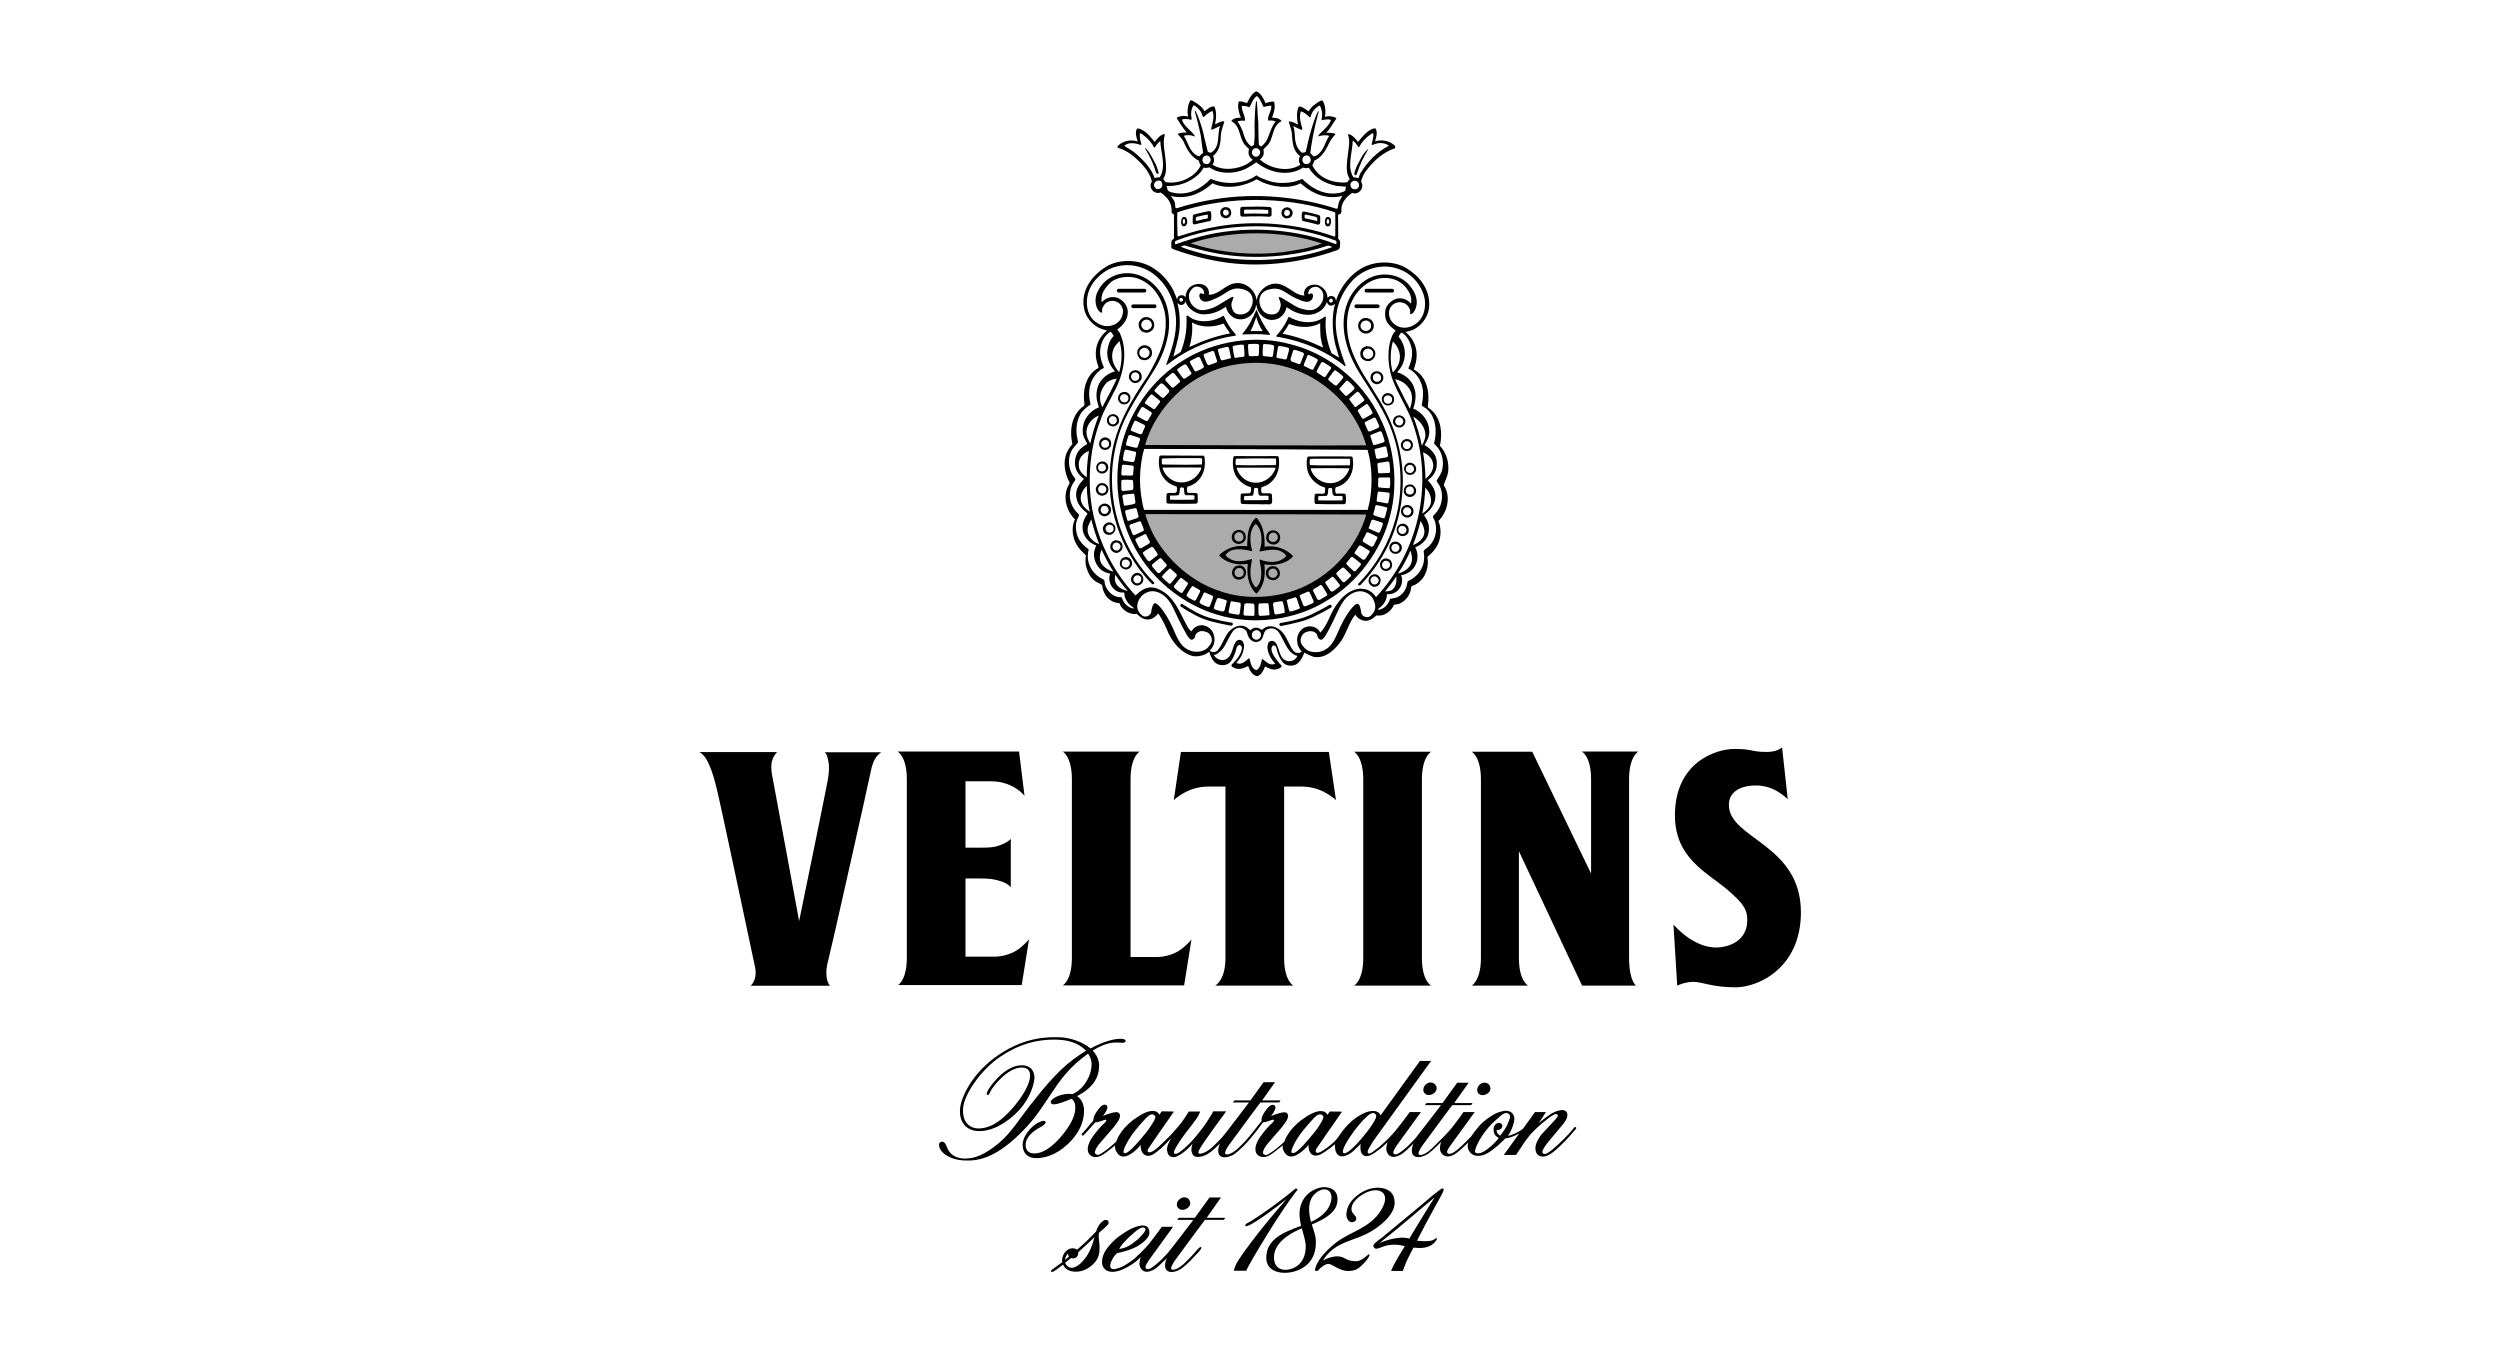 <?xml version="1.0" encoding="UTF-8"?>
<svg id="uuid-a2797ffa-6789-49fb-a046-86a07a083936" xmlns="http://www.w3.org/2000/svg" viewBox="0 0 1149 627">
  <defs>
    <style>
      .cls-1 {
        fill: #000;
      }

      .cls-1, .cls-2 {
        stroke-width: 0px;
      }

      .cls-2 {
        fill: #ababab;
      }
    </style>
  </defs>
  <path class="cls-1" d="M380.93,351.38c.26,2.33-.09,4.67-.52,7.34-.43,2.76-13.13,64.62-13.13,64.62,0,0-11.75-63.93-12.35-66.7-.52-2.76-.69-5.01,0-7.26.69-2.33,2.25-3.72,2.25-3.72h-35.85c1.12.35,2.76,1.99,4.06,4.67,1.3,2.68,2.42,5.79,3.54,10.19,1.99,7.34,17.19,80.09,17.71,82.16.86,3.37.86,5.53.09,7.69-.6,1.73-1.73,2.68-1.73,2.68h36.46s-1.04-.95-1.47-3.54c-.43-2.51-.17-5.27.69-8.21.78-2.59,18.92-83.37,19.53-86.74s1.64-5.44,2.51-6.65c.69-.95,2.25-2.16,2.25-2.16h-26.01c1.04.52,1.64,2.76,1.99,5.62"/>
  <path class="cls-1" d="M412.55,452.9s4.23-2.16,4.23-12.7v-82.08c0-10.45-4.23-12.7-4.23-12.7h55.81l2.51,20.39s-1.99-2.85-6.65-4.92c-4.75-2.07-7.95-1.81-12.7-1.81h-7.78v30.5h7c3.54,0,6.05,0,9.33-1.3,3.54-1.38,4.49-2.76,4.49-2.76v22.29s-.95-1.56-4.49-2.76c-3.37-1.12-5.79-1.3-9.33-1.3h-7v35.94h13.05c3.8,0,7.6-1.12,10.37-2.85,3.02-1.81,5.79-5.18,5.79-5.18l-3.37,21.08h-57.02v.17Z"/>
  <path class="cls-1" d="M626.55,440.29c0,10.54-4.23,12.7-4.23,12.7h35.42s-4.23-2.16-4.23-12.7v-82.08c0-10.45,4.23-12.7,4.23-12.7h-35.42s4.23,2.16,4.23,12.7v82.08Z"/>
  <path class="cls-1" d="M751.83,452.9s-3.11-2.16-3.11-12.7v-82.08c0-10.45,4.23-12.7,4.23-12.7h-25.92s4.23,2.16,4.23,12.7v43.37l-27.04-55.98h-27.82s4.23,2.16,4.23,12.7v82.08c0,10.45-4.23,12.7-4.23,12.7h25.92s-4.23-2.16-4.23-12.7v-49.07l29.03,61.77h24.71v-.09Z"/>
  <path class="cls-1" d="M794.59,369.96c0-6.22,5.53-8.55,10.63-8.9,5.1-.35,8.73.95,11.58,2.59,2.68,1.56,4.84,3.63,4.84,3.63l-2.59-23.76s-2.16,2.07-6.91,2.07c-7.86,0-6.13-1.38-14.95-1.38s-27.39,6.31-27.39,30.5c0,19.78,14.77,26.26,24.02,34.13,7.78,6.65,9.59,9.5,9.16,15.29-.35,5.7-4.49,9.94-11.23,11.06-6.22,1.12-11.49-1.38-15.46-3.97-4.06-2.68-7.17-6.31-7.17-6.31l1.73,28.08s3.37-1.73,7.43-1.73,8.64,2.51,19.35,2.51,30.07-9.07,30.07-34.47c0-31.45-33.09-33.69-33.09-49.33"/>
  <path class="cls-1" d="M590.01,361.49h7.86c5.36,0,9.24,1.56,11.92,3.2,2.51,1.47,4.23,3.02,4.23,3.02l-3.28-22.12h-67.99l-3.28,22.12s1.64-1.56,4.23-3.02c2.68-1.56,6.48-3.2,11.92-3.2h7.6v78.79c0,10.45-4.75,12.7-4.75,12.7h35.94s-4.23-2.16-4.23-12.7v-78.79h-.17Z"/>
  <path class="cls-1" d="M519.68,439.85h11.75c3.8,0,7.6-1.12,10.37-2.85,2.94-1.81,5.79-5.18,5.79-5.18l-3.37,21.08h-55.81s4.23-2.16,4.23-12.7v-82.08c0-10.54-4.23-12.7-4.23-12.7h35.42s-4.23,2.16-4.23,12.7v81.73h.09Z"/>
  <path class="cls-2" d="M545,111.55c7.78,2.59,13.13,5.87,32.57,5.87,17.02,0,26.26-3.28,31.88-5.79-8.73-3.02-18.83-5.27-31.88-5.27-13.13,0-31.19,5.01-32.57,5.18"/>
  <path class="cls-2" d="M628.45,204.34h0c0-.09,0,0,0,0M628.45,204.34l-.09-.17c-.78-2.42-1.81-5.27-3.2-7.95-.78-1.56-1.47-2.85-2.25-4.06-6.65-11.32-18.66-20.48-31.36-23.93-12.1-3.72-27.13-2.33-38.27,3.46-12.7,5.87-23.85,19.01-27.56,32.57l-.09.35.26.26.09.09.17.17h.26c8.21.17,93.22.35,101.43.17h.26l.17-.17c.17-.26.17-.43.17-.78h0Z"/>
  <path class="cls-2" d="M628.11,235.87c-.17-.09-.35-.09-101.69-.17h-.35l-.09.26c-.17.17-.17.35-.17.52.43,1.73,1.12,3.37,1.9,5.36,5.44,13.56,18.4,25.75,32.23,30.15,13.05,4.92,30.67,3.46,42.85-3.63,12.27-6.57,21.86-18.49,25.75-31.88l.17-.52-.6-.09Z"/>
  <path class="cls-1" d="M542.75,278.81c.26.17,5.44,3.72,10.28,5.62,5.01,1.9,12.44,3.02,12.79,3.11s.69-.17.78-.6c.09-.35-.17-.78-.6-.78-.09,0-7.6-1.12-12.44-3.02-4.75-1.81-9.94-5.44-10.02-5.44-.35-.26-.78-.17-.95.17-.26.26-.17.69.17.95"/>
  <path class="cls-1" d="M588.8,287.71c.26-.09,7.26-1.3,11.58-2.85,4.58-1.64,11.06-5.44,11.32-5.62.35-.17.43-.6.26-.95s-.6-.43-.95-.26c-.09,0-6.57,3.89-11.06,5.53-4.23,1.56-11.32,2.76-11.4,2.76-.35.09-.6.43-.6.78.17.35.52.69.86.6"/>
  <path class="cls-1" d="M514.15,134.44h11.84c.43,0,.86-.35.86-.86,0-.43-.35-.86-.86-.86h-11.84c-.43,0-.86.35-.86.86,0,.43.43.86.86.86"/>
  <path class="cls-1" d="M520.8,141.61h9.85c.43,0,.86-.35.86-.86,0-.43-.35-.86-.86-.86h-9.85c-.43,0-.86.35-.86.86,0,.43.43.86.86.86"/>
  <path class="cls-1" d="M639.86,132.72h-11.84c-.52,0-.86.35-.86.86,0,.43.35.86.86.86h11.84c.43,0,.86-.35.86-.86-.09-.43-.43-.86-.86-.86"/>
  <path class="cls-1" d="M633.21,139.89h-9.85c-.43,0-.86.35-.86.86,0,.43.35.86.86.86h9.85c.43,0,.86-.35.86-.86s-.43-.86-.86-.86"/>
  <path class="cls-1" d="M625.26,79.58c-.35.78-.69,1.47-.86,2.25-.78-.17-1.64-.26-2.42-.35-3.02-5.1-.35-11.4-.26-16.93,1.12.78,1.81,1.9,2.59,3.02.09.09.26.09.35,0,1.3-2.51,3.54-4.75,5.87-6.22.6-.52.69.43.69.78-.09,1.38-.43,2.85-.86,4.23.09.26.52.35.69.17,2.07-1.04,5.27-1.12,7.17.35v.17c-5.36,2.68-9.85,7.52-12.96,12.53M624.39,85.98c-.26.43-.6.86-1.12.95-.78.17-1.64,0-2.16-.6-.43-.69-.69-1.64-.17-2.33.35-.52.86-.86,1.56-.95.6-.09,1.12.26,1.56.6.6.69.69,1.64.35,2.33M618.26,87.62c-1.21.95-3.02,1.12-4.67,1.3-6.05.35-10.97-2.59-15.03-6.65-1.81.52-3.54,1.38-5.53,1.56-4.41.6-7.95.26-12.44-1.64-1.3-.52-2.25-.86-3.11-1.64-3.28,2.51-7.34,3.37-11.66,3.54-3.28,0-6.39-.6-9.16-1.81h-.35c-4.41,4.67-10.11,7.52-16.67,6.39-1.04-.26-2.16-.43-2.94-1.12l-.52-2.07c5.7.17,10.63-1.64,14.69-5.36.95-.95,1.73-1.99,2.33-3.11.95.35,1.81.09,2.68-.09,4.92,3.54,12.87,3.02,17.88,0,1.3-.69,2.51-1.56,3.63-2.33,5.44,4.41,13.65,6.57,20.22,3.2.43-.26.86-.6,1.3-.78.78.26,1.73.43,2.51.09.09,0,.17,0,.17.09,2.76,4.67,7.52,7.17,12.53,8.21,1.64.17,2.94.26,3.72.35h.78l-.35,1.9ZM615.32,93.06c-.35.95-.35,2.25-.52,2.59-.09.26-.43.35-.69.26-17.02-5.53-37.15-7.43-55.98-4.32-5.96.95-11.75,2.33-17.37,4.15-.26-.09-.6-.26-.6-.6-.09-.35,0-1.38-.26-2.16-.35-1.3-1.3-2.07-1.81-2.94,2.94.78,6.57.69,9.5-.17,3.54-1.04,6.74-3.02,9.68-5.62,6.22,3.02,14.6,1.47,20.22-1.81,1.04.26,1.9,1.04,2.85,1.38,5.01,2.16,12.27,3.11,17.37.43.35.17.69.6,1.04.86,5.01,4.23,11.49,6.65,18.23,4.92-.52,1.04-1.21,1.81-1.64,3.02M541.11,97.64c2.42-.95,5.01-1.56,7.52-2.25,20.56-5.36,45.36-4.49,64.88,2.16.09,0,.09.17.17.26,0,3.54.09,7.17,0,10.8-.35.26-.69-.09-1.04-.09-15.98-5.62-34.99-7.52-52.79-4.49-6.22,1.04-12.27,2.59-18.06,4.58-.17,0-.6,0-.6-.35-.09-3.46-.26-7.08-.09-10.63M614.2,112.15c-.17.09-.35,0-.43,0-17.37-6.65-38.79-8.55-57.97-4.41-5.27,1.12-10.37,2.76-15.38,4.49-.6.09-.43-.6-.43-.95,0-.6.6-.6,1.04-.86,17.54-6.74,39.92-8.38,58.92-3.97,4.84.95,9.42,2.42,14,4.15.43.35.26,1.04.26,1.56M547.16,111.81c18.49-6.13,42.07-6.13,60.39.09-5.62,2.16-11.75,3.11-17.88,3.97-14.6,1.73-29.46.26-42.51-4.06,0,.09.09,0,0,0M549.14,115.61c-2.16-.69-4.49-1.3-6.48-2.25.52-.26,1.12-.35,1.64-.6,4.58,1.38,9.24,2.59,14.08,3.54,15.29,3.02,33,2.07,47.52-2.07,1.56-.43,3.02-.95,4.58-1.38.6.17,1.3.35,1.9.69-18.92,7.17-43.72,7.86-63.24,2.07M556.4,73.71c-.09.6-.52,1.21-1.04,1.56-.6.26-1.38.17-1.81-.09-.52-.26-.78-.78-.86-1.3-.17-.6.09-1.21.35-1.64.6-.86,1.99-1.04,2.76-.26.43.43.69,1.04.6,1.73M551.3,71.81c-2.16-.26-3.63-2.33-4.58-4.06-.86-1.73-1.56-3.63-2.59-5.27.52-.43,1.3-.26,1.9-.35,1.12-.09,2.07.26,3.02.6.26-.26-.09-.52-.26-.78-1.81-2.33-4.67-4.06-5.53-6.83.26-.43.78-.35,1.3-.43,1.04,0,1.99.09,2.85.35.26,0,.26-.26.26-.52-.43-2.07-.26-4.41.86-6.13,1.47.43,2.42,1.73,3.37,2.94.43.69.6,1.56.95,2.33.09.17.35.17.52,0,1.12-1.12,2.42-2.16,3.89-2.68,1.04,2.68,0,5.62-.6,8.12.09.17-.09.43.17.52,1.38-.35,2.59-1.21,3.89-1.73-1.38,3.97.26,9.5-3.97,12.18-.6.35-1.04-.17-1.56-.26,0,0,0-.09-.09-.09-.43-1.56-.35-1.47-.6-2.42-.35-1.38-.52-2.33-.86-3.46-.09-.69-.6-2.85-1.12-4.67-.95-3.2-1.73-5.53-3.02-8.12-.09-.17-.35-.26-.35,0,.17,1.38.78,2.68,1.04,4.06.35,1.38.6,2.59,1.04,4.23.26,1.04.43,1.99.6,2.76.26,1.73.43,3.2.69,5.27.17,1.12.43,2.42.43,2.94-.78.35-1.21,1.04-1.64,1.47M575.41,69.56c.09-.6.69-1.12,1.21-1.38.78-.26,1.56,0,2.07.6.69.6.52,1.64.17,2.33-.35.6-.95.86-1.56.95-.6,0-1.04-.26-1.47-.69-.35-.43-.52-1.12-.43-1.81M575.06,67.23c-2.59-1.81-3.2-4.67-4.06-7.34-.6-1.38-1.3-2.76-2.25-3.97.78-.52,1.99-.52,3.02-.43.17.09.43,0,.43-.17.09-2.42-1.64-4.15-1.47-6.65,1.21-.09,2.42.17,3.54.6,1.04-1.73,1.47-3.8,3.28-5.1.69.17,1.12,1.04,1.47,1.56.69,1.12,1.12,2.33,1.73,3.46,1.12-.35,2.25-.6,3.46-.6.09,0,.09.09.09.09.17,2.51-1.81,4.23-1.47,6.65.09.09.17.09.26.09,1.12-.17,2.25,0,3.2.43-2.16,2.59-2.76,5.87-4.15,8.81-.78.95-1.47,1.99-2.51,2.68-.35-.26-.69-.43-1.04-.69-.17-3.37-.17-2.07-.17-3.37-.09-2.68-.09-6.83-.09-6.83-.35-3.37-.35-6.31-.69-9.68,0-.26-.26-.17-.35-.35-.43,3.28-.6,6.13-.69,10.11-.09,2.68.17,4.15,0,6.83-.09,1.21,0,0-.26,3.2-.35.35-.78.52-1.3.69M602.45,73.53c0,.78-.52,1.3-1.12,1.73-.52.17-1.21.26-1.73,0-.69-.35-1.04-1.04-1.04-1.81,0-.52.26-1.04.6-1.47.69-.78,2.07-.69,2.76.09.35.52.52.95.52,1.47M595.45,65.33c-.52-2.33-.17-5.1-1.04-7.26-.09,0,0-.09.09-.09,1.3.6,2.51,1.38,3.89,1.73.17-.26.17-.69.09-.95-.78-2.33-1.47-5.18-.6-7.6,1.56.43,2.85,1.64,4.06,2.76.35.09.43-.35.52-.52.43-1.99,2.07-3.89,3.89-4.84h.26c1.04,1.81,1.3,4.23.78,6.39-.09.09,0,.26.17.26,1.38-.26,2.85-.6,4.15-.09-.78,2.42-2.85,4.15-4.75,5.96-.35.52-1.12,1.04-1.12,1.64,1.12-.35,2.51-.69,3.89-.52.43.09.86,0,1.12.35-1.9,2.85-2.42,6.57-5.44,8.73-.52.35-1.12.52-1.81.6-.35-.52-.86-1.12-1.38-1.47.35-2.85.17-1.73.35-2.85.95-6.31,2.68-13.39,3.46-16.07,0-.17,0-.52-.26-.35-1.38,2.59-2.59,6.57-3.8,10.89-.6,2.07-.78,3.37-1.3,5.44-.26.95,0,0-.6,2.42-.69.17-1.47.6-2.07,0-1.3-1.21-2.25-2.76-2.51-4.58M532.99,81.48c-.86,0-1.64.09-2.33.35-1.47-4.41-5.1-8.21-8.81-11.4-1.64-1.3-3.46-2.33-5.1-3.37.35-.6,1.12-.69,1.73-1.04,1.99-.52,3.97,0,5.79.6.17-.09.35-.09.35-.26-.43-1.56-1.04-3.28-.69-5.01.26-.17.52.09.78.17.6.52,1.3.95,1.99,1.56,1.56,1.38,2.85,2.94,3.72,4.67.09.09.17,0,.35,0,.69-1.04,1.47-2.25,2.51-2.94.09,5.27,2.94,11.66-.26,16.67M534.02,85.89c-.43.69-1.12,1.12-1.99,1.04-.6,0-1.04-.52-1.38-.95-.35-.52-.35-1.38,0-1.9.26-.6.95-.95,1.64-1.12.6,0,1.21.17,1.64.69.35.69.43,1.56.09,2.25M641.07,66.97c-2.33-2.25-5.79-2.94-8.99-2.07-.09,0,0-.09-.09-.09.52-1.64,1.21-3.72.35-5.53-.17-.52-.78-.17-1.21-.17-2.94.95-5.1,3.89-7,6.13-.95-1.21-1.99-2.59-3.37-3.28-.43-.09-.95-.6-1.21-.09,1.12,3.2.17,6.74-.17,9.94-.35,3.37-1.04,7.6.95,10.45-.43.52-.78.86-1.04,1.47-.52.09-1.04.09-1.56.17-5.96.09-11.92-2.33-14.6-8.03.52-.6.69-1.38.95-2.07,2.85-1.12,4.84-4.15,6.13-6.65.78-1.99,2.07-3.8,3.54-5.44,0-.09-.09-.09-.09-.17-.78-.35-1.56-.43-2.42-.52-.52,0-1.12.09-1.64,0,1.81-1.99,2.94-4.23,4.49-6.39.09-.09.09-.26.09-.35-1.38-.86-3.46-1.12-5.1-.6q-.09,0-.17-.09c.43-1.47.26-3.2,0-4.75-.26-.95-.52-2.07-1.3-2.76-1.38.43-2.59,1.38-3.72,2.25-.95.78-1.9,1.9-2.51,2.85-.43-.35-.86-.6-1.3-.95-1.04-.6-1.99-1.47-3.2-1.21-1.12,2.51-.86,5.53-.35,8.21-1.3-.52-2.59-1.47-4.15-1.38,0,0-.09,0-.09.09.43,1.64,1.12,3.2,1.38,4.92.35,3.46.26,7.08,2.59,9.76.35.43.95.78,1.21,1.21-.52.78-.6,1.9-.35,2.76.09.43.43.78.52,1.12-5.27,3.46-12.87,1.99-17.62-1.56-.35-.26-.69-.52-.95-.78v-.09c.52-.35.95-.86,1.3-1.38.52-.86.6-2.25.26-3.2,0-.09.09-.09.17-.09.17-.43.69-.78,1.04-1.12,3.89-3.28,2.25-9.16,7-11.75.09-.09,0-.26,0-.35-1.12-1.04-2.68-1.38-4.23-1.3.69-1.81,1.38-3.72,1.21-5.79-.09-.6,0-1.3-.52-1.64-1.21,0-2.42.26-3.54.78-.09,0-.09-.09-.17-.17-.35-.95-.95-1.9-1.47-2.85-.69-.95-1.64-2.25-2.85-2.42-1.47.78-2.51,2.25-3.28,3.72-.26.52-.52,1.12-.86,1.64-1.12-.35-2.25-.78-3.54-.78-.17.09-.26.26-.35.43-.52,2.33.17,4.92,1.04,7,0,.09-.09,0-.09.09-1.47-.09-2.94.26-4.06,1.12-.09.09-.17.35-.09.52,4.49,2.51,3.2,8.12,6.65,11.4.35.52,1.12.95,1.38,1.47-.26.52-.26,1.21-.26,1.81.09,1.21.95,2.42,1.99,3.02-.69.6-1.38,1.04-2.07,1.56-4.49,2.85-11.58,3.72-16.33.78,0-.09-.09-.09-.09-.17.86-1.12.86-2.76.17-3.89,3.11-2.42,3.54-6.05,3.63-9.76.17-2.07,1.04-3.97,1.56-5.96.09-.17-.09-.26-.26-.26-1.47,0-2.68.86-3.97,1.38.52-2.68.86-5.7-.35-8.21-1.81-.09-3.11,1.21-4.49,2.25-1.04-2.07-3.2-3.54-5.18-4.67-.52-.09-1.12-.86-1.47-.09-1.12,2.07-1.38,4.75-.95,7.17-1.38-.43-2.94-.35-4.32.09-.35.17-.78.35-.86.69,1.47,2.16,2.76,4.49,4.58,6.57-.86.09-1.9-.09-2.76.17-.43.17-1.12.17-1.3.6,1.12,1.3,2.42,2.59,2.94,4.15,1.38,3.11,3.37,6.48,6.74,8.03,0,.26.17.52.17.86.17.52.52.86.69,1.3-.86,1.81-2.33,3.46-4.06,4.75-3.46,2.42-7.69,3.63-12.18,2.94-.26-.52-.69-.95-1.04-1.47,1.64-2.42,1.38-5.62,1.12-8.55-.26-3.89-1.56-8.03-.35-11.84-.09-.09-.17-.17-.26-.26-1.9.35-3.28,2.16-4.41,3.63-1.47-1.73-2.94-3.8-4.92-5.01-1.04-.6-1.99-1.3-3.2-1.12-1.04,1.73-.35,3.97.26,5.7,0,.09-.09.09-.09.17-3.11-.95-6.74-.26-9.07,2.16-.09.17-.17.6.09.78,2.42.69,4.58,1.9,6.65,3.46,3.89,3.28,7.86,7.17,8.99,12.01-.35.52-.6,1.04-.6,1.64-.09,1.21.43,2.25,1.38,3.02.86.6,2.16.86,3.2.43.95.6,1.9,1.38,2.59,2.16,1.9,1.9,2.59,4.32,2.51,7,.09.52.69.69,1.04.95,0,3.63.09,7.26,0,10.89-.09.09,0,.26-.09.35-1.64.6-.95,2.51-1.12,3.8.09.35.35.6.6.78,7.95,2.94,16.24,5.1,24.97,6.31,17.54,2.33,35.42-.26,50.8-5.79,1.56-.6,1.12-2.51,1.21-3.89-.09-.52-.43-.95-.86-1.21,0-3.54,0-7.34-.09-10.63-.09-.69.78-.6,1.12-.95.69-.6.35-1.64.43-2.42.09-1.99,1.12-3.63,2.51-5.18.78-.69,1.56-1.47,2.51-1.99.95.43,2.07.26,2.85-.26,1.04-.6,1.73-1.73,1.73-2.94.17-1.04-.78-1.64-.43-2.59.6-1.81,1.38-3.54,2.68-5.01,3.46-4.49,7.86-8.12,12.87-9.76,0-.6,0-.95-.17-1.12"/>
  <path class="cls-1" d="M532.21,79.93c.35-.09.26-.43.26-.78-.52-1.73-1.04-3.28-1.9-4.84-1.12-1.99-2.07-4.15-3.72-5.87-.26-.09-.52-.6-.69-.35,2.25,3.54,3.97,7.26,5.18,11.23.09.26.43.69.86.6"/>
  <path class="cls-1" d="M623.01,80.53c.52-.09.69-.69.78-1.12,1.21-3.8,2.94-7.34,5.01-10.71,0-.09-.09-.09-.17-.09-2.42,2.07-3.54,5.01-5.01,7.69-.52,1.3-1.04,2.33-1.21,3.72.17.26.35.52.6.52"/>
  <path class="cls-1" d="M571.78,96.52c.35-.26.86-.17,1.3-.17,3.28,0,6.57-.17,9.76.17.17.52.09,1.12,0,1.64-.17.09-.43.09-.6.09-3.37-.09-6.91-.17-10.28,0-.35-.52-.26-1.21-.17-1.73M570.05,98.76c0,.43.35.78.78.78,1.99.09,3.97-.17,5.96-.09,2.33-.09,4.58.09,6.83.17.35-.09.52-.35.78-.52.09-.86,0-1.9,0-2.85.09-.35-.09-.78-.35-.95-.17-.09-.35-.17-.6-.17-3.63-.26-7.43-.17-11.15-.09-.78,0-1.56-.09-2.16.35-.26,1.12-.09,2.33-.09,3.37"/>
  <path class="cls-1" d="M563.14,96.34c.43,0,.86.09,1.21.43s.43.86.35,1.38c-.09.35-.43.69-.78.86-.43.09-.95.09-1.3-.17-.43-.35-.52-.78-.52-1.3,0-.52.43-1.21,1.04-1.21M563.57,100.32c.95-.17,1.73-.6,2.16-1.56.35-.86.09-1.9-.35-2.68-1.04-1.21-3.11-1.21-4.06.09-.69.78-.6,1.99-.17,2.85.43.86,1.47,1.3,2.42,1.3"/>
  <path class="cls-1" d="M590.53,96.86c.26-.26.6-.43.95-.43.52,0,1.12.35,1.3.86s.09,1.04-.26,1.47-.95.6-1.47.43c-.43-.09-.78-.52-.86-.95,0-.43,0-1.04.35-1.38M591.3,100.4c.78-.09,1.56-.17,2.07-.78.6-.6.95-1.64.6-2.59-.43-1.04-1.38-1.81-2.59-1.73-.86.09-1.73.6-2.16,1.38-.35.78-.35,1.9.17,2.68.52.52,1.12,1.04,1.9,1.04"/>
  <path class="cls-1" d="M549.66,100.06c.09-.17.17-.26.26-.35,1.64-.43,3.37-.86,5.1-1.12.09.09.09.17.09.26-.09.52.35,1.56-.52,1.64-1.64.17-3.11.78-4.75,1.04-.43-.35-.26-1.04-.17-1.47M548.88,103.17c1.81-.35,3.54-.86,5.36-1.21.86-.35,2.07.09,2.42-1.04,0-1.12.17-2.51-.09-3.46-.17-.43-.69-.43-1.12-.43-2.07.52-4.23.86-6.31,1.47-.35.09-.78.17-.86.52-.17,1.21-.17,2.33-.09,3.63.17.26.43.52.69.52"/>
  <path class="cls-1" d="M599.6,98.68c.86-.17,1.64.26,2.51.35.95.35,1.99.35,2.94.78.52.35.35,1.12.35,1.64,0,.09-.09.09-.17.09-1.81-.35-3.63-.86-5.44-1.21-.35-.43-.17-1.12-.17-1.64M598.3,99.89c0,.69-.09,1.56.69,1.73,2.25.52,4.49.95,6.65,1.64.26-.09.52-.09.78-.17.35-.35.35-.95.35-1.47-.09-.95.35-2.16-.52-2.76-1.99-.6-3.97-1.04-6.05-1.47-.35-.09-.78-.17-1.21-.17-1.04.43-.6,1.73-.69,2.68"/>
  <path class="cls-1" d="M543.96,100.66c.52-.09.6.35.69.69.09.6,0,1.21-.43,1.56-.35.09-.52-.26-.6-.52-.09-.52-.09-1.3.35-1.73M544.56,103.95c.43-.17.78-.69.95-1.12.26-.95.17-1.99-.35-2.76-.35-.35-.78-.35-1.21-.35-.43.09-.6.52-.86.86-.35.95-.52,2.33.35,3.2.26.26.69.26,1.12.17"/>
  <path class="cls-1" d="M609.79,101.27c.09-.17.17-.52.43-.52.26-.09.52.26.69.52,0,.43.17,1.21-.35,1.47-.17.17-.43.09-.6,0-.35-.35-.26-.95-.17-1.47M610.05,104.03c.43,0,.86,0,1.21-.43.52-.86.6-2.07.35-3.02-.35-.52-.78-.95-1.47-.86-.26,0-.52.09-.69.35-.6.78-.69,2.07-.35,3.11.09.35.43.86.95.86"/>
  <path class="cls-1" d="M577.39,145.68c.6,2.25,1.56,4.49,2.94,6.48-1.9.09-3.72-.09-5.62,0,1.21-1.99,1.81-4.23,2.68-6.48M571.09,153.71c3.8-.09,7.86-.35,11.66.17.35-.09.86.17,1.04-.17-2.59-3.46-4.67-7.08-6.13-11.06,0-.09-.17-.26-.26-.26-1.56,3.8-3.46,7.6-6.22,10.8-.09.09-.35.35-.09.52"/>
  <path class="cls-1" d="M524.52,149.04c.09-.95.78-1.73,1.73-2.07.78-.17,1.73-.09,2.33.52.69.69,1.04,1.64.69,2.59-.17.69-.86,1.12-1.47,1.47-.6.35-1.38.17-1.99-.09-.86-.52-1.38-1.38-1.3-2.42M527.2,152.93c1.21-.17,2.51-.95,3.02-2.16.43-1.12.35-2.59-.35-3.46-.95-1.38-2.76-1.9-4.32-1.38-1.04.43-1.9,1.47-2.16,2.51-.17,1.12,0,2.33.78,3.2.69,1.04,1.9,1.21,3.02,1.3"/>
  <path class="cls-1" d="M625.52,148.79c.26-.78,1.12-1.38,1.99-1.47,1.04-.17,1.9.43,2.42,1.21.35.78.35,1.9-.17,2.59-.52.6-1.21.95-1.99,1.04-.69-.17-1.38-.26-1.9-.86-.6-.69-.78-1.73-.35-2.51M628.37,153.28c1.21-.17,2.25-1.04,2.76-2.16s.26-2.59-.43-3.54c-.86-1.12-2.33-1.64-3.8-1.38-1.21.26-2.33,1.38-2.59,2.59-.26,1.3,0,2.59.95,3.46.78.86,1.9,1.21,3.11,1.04"/>
  <path class="cls-1" d="M638.56,224.38c-1.64,0-3.28-.17-4.84-.35-.26-.17-.35-.43-.35-.69,0-1.21.09-2.42.09-3.54.17-.26.52-.35.86-.35,1.3.09,2.94-.09,4.23,0,.17.09.26.26.35.43,0,1.47.17,3.02-.17,4.32-.09-.09-.09.09-.17.17M638.04,231.03c-.17.43-.69.35-.95.26-1.38-.26-2.85-.52-4.23-.78-.09-.09-.17-.17-.17-.35.09-1.3.35-2.59.52-3.89.09-.17.26-.35.43-.35,1.64.09,3.2.35,4.75.52.17.09.17.17.26.35,0,1.38-.26,2.85-.6,4.23M637.44,234.32c-.43,1.21-.52,2.59-1.12,3.72-.17.09-.35.17-.6.17-1.47-.35-2.85-.86-4.23-1.38-.52-.17-.26-.78-.17-1.12.35-1.04.6-2.16.78-3.2.52-.69,1.38-.09,2.07-.09,1.04.26,2.16.43,3.2.78.26.35.17.86.09,1.12M635.54,241.06c-.35,1.12-.78,2.25-1.3,3.37-.17.52-.86.43-1.21.26-1.3-.6-2.68-1.12-3.89-1.73-.09-.09-.09-.26-.09-.35.43-1.21.95-2.33,1.3-3.54.43-.35,1.04-.26,1.47,0,1.12.35,2.33.78,3.46,1.12.17.17.35.52.26.86M632.77,247.88c-.43.95-1.04,1.9-1.47,2.94-.35.35-.69.52-1.12.43-1.21-.78-2.51-1.47-3.72-2.25-.26-.26-.17-.6-.09-.86.6-1.04,1.12-2.16,1.64-3.28.17-.35.69-.17,1.04-.09,1.3.6,2.59,1.21,3.89,1.9.35.43,0,.86-.17,1.21M629.32,254.1c-.6,1.04-1.3,1.99-1.99,2.94-.35.17-.69.35-1.12.09-1.21-.86-2.42-1.81-3.63-2.76-.17-.43.26-.69.35-1.04.69-.78,1.04-1.73,1.73-2.51.26-.17.69-.09.95,0,1.21.69,2.42,1.47,3.54,2.16.52.26.43.78.17,1.12M625.43,259.63c-.78.95-1.56,1.99-2.42,2.85-.26.17-.6.17-.86,0-1.21-1.04-2.33-2.16-3.37-3.28-.09-.09,0-.26,0-.43.69-.86,1.47-1.73,2.16-2.68.26-.09.6-.26.78,0,1.21.78,2.42,1.81,3.54,2.76.26.17.26.52.17.78M620.85,264.82c-.95.86-1.9,1.99-2.85,2.68-.26.17-.69.09-.95-.09-.95-1.12-1.99-2.33-2.85-3.54-.17-.26,0-.52.17-.69.86-.78,1.64-1.56,2.51-2.25.26-.09.52-.09.78,0,.95.95,2.16,2.07,3.2,3.2.09.17.17.43,0,.69M615.41,269.74c-.95.69-1.81,1.47-2.76,2.07-.43,0-.86.17-1.12-.17-.78-1.3-1.81-2.59-2.51-3.89,0-.17.09-.26.17-.35.95-.78,1.99-1.38,2.94-2.25.26-.17.6,0,.86.17,1.04,1.12,1.9,2.42,2.85,3.54.09.35-.17.69-.43.86M608.5,274.58c-1.04.26-1.99,1.9-3.11.78-.69-1.3-1.3-2.51-1.9-3.8-.09-.35.09-.52.26-.78,1.04-.69,2.16-1.21,3.11-1.9.6-.17.86.52,1.12.86.69,1.12,1.38,2.16,1.99,3.28.17.95-.95,1.04-1.47,1.56M603.14,277.34c-1.04.43-2.07.86-3.11,1.3-.35,0-.69,0-.95-.26-.69-1.38-1.12-3.02-1.73-4.49.09-.43.6-.52.95-.78.95-.35,1.9-.78,2.76-1.21.35-.09.69.17.86.43.6,1.3,1.3,2.59,1.81,3.97.09.52-.17.95-.6,1.04M596.32,280.11c-1.12.35-2.16.78-3.28.95-.35,0-.52-.35-.6-.6-.35-1.47-.78-2.94-1.04-4.49.09-.35.52-.35.78-.52,1.04-.26,2.07-.52,3.11-.95.26,0,.6.26.69.52.43,1.47,1.04,2.94,1.47,4.41-.17.52-.78.43-1.12.69M590.09,281.75c-1.21.26-2.42.43-3.63.69-.26-.09-.6-.17-.69-.43-.35-1.47-.52-2.94-.69-4.41.09-.35.26-.78.69-.78,1.12-.17,2.25-.43,3.28-.52.09.09.26.09.35.17.17.09.17.26.26.43.26,1.56.86,3.02.78,4.58-.09.09-.17.26-.35.26M583.01,282.79c-1.21.17-2.51.17-3.8.26-.35,0-.69-.26-.78-.6,0-1.56-.17-3.02,0-4.58.09-.26.17-.52.52-.52,1.3,0,2.59-.17,3.8-.09.17.09.17.17.26.35.17,1.47.35,2.85.43,4.32.09.35,0,.78-.43.86M560.12,271.47c-13.56-4.41-26.52-16.5-31.88-29.81-.69-1.73-1.38-3.46-1.81-5.27,0-.09.09,0,.09-.09,33.44,0,101.26.09,101.43.17-3.72,12.87-13.13,24.88-25.49,31.53-11.84,6.74-29.12,8.47-42.33,3.46M576.53,282.7c-.09.26-.43.43-.78.35-1.21-.09-2.51,0-3.72-.17-.26,0-.52-.26-.52-.52.09-1.56.26-3.11.43-4.67.17-.26.52-.35.78-.43,1.12,0,2.25.09,3.28.17.35.09.43.52.52.78.09,1.64.09,2.94,0,4.49M570.14,279.16c-.09.95-.26,1.99-.43,2.94-.17.52-.78.52-1.21.35-1.12-.17-2.25-.35-3.37-.6-.35-.17-.52-.52-.43-.86.26-1.56.6-3.02.95-4.49.09-.09.17-.09.26-.17,1.38.17,2.68.43,4.06.69.52.6.17,1.47.17,2.16M563.66,277.08c-.26,1.12-.6,2.33-.86,3.46-.26.43-.6.43-1.04.52-1.04-.26-2.16-.6-3.2-.86-.35-.17-.69-.43-.69-.78.35-1.47.86-2.85,1.47-4.23.09-.17.35-.26.52-.35,1.3.17,2.51.6,3.72,1.04.43.26.17.86.09,1.21M557.35,275.1c-.35,1.21-.86,2.33-1.3,3.46-.17.26-.52.43-.78.43-1.3-.52-2.68-.86-3.8-1.81-.35-.35-.09-.78.09-1.12.6-1.12,1.12-2.33,1.64-3.46.26-.52.86-.26,1.12-.09.95.43,1.9.78,2.76,1.21.69.35.35,1.04.26,1.38M549.66,275.79c-.26.17-.78.43-1.04.17-1.12-.69-2.42-1.04-3.2-2.16-.09-.17,0-.35,0-.52.78-1.38,1.56-2.76,2.51-3.89.17,0,.35-.09.43,0,.95.69,2.07,1.12,3.02,1.81.6.52-.09,1.12-.26,1.64-.43.86-.95,1.99-1.47,2.94M542.66,272.42c-1.04-.78-2.16-1.3-3.02-2.42-.26-.43,0-.86.26-1.12.86-1.12,1.73-2.25,2.68-3.28,0-.09.17,0,.17-.09,1.04.6,1.99,1.47,2.94,2.16.26.17.35.52.26.78-.78,1.3-1.56,2.59-2.42,3.8-.17.26-.52.35-.86.17M537.22,268.19c-.95-.86-1.99-1.73-2.94-2.68-.17-.17-.26-.52-.09-.78,1.04-1.3,2.07-2.25,3.28-3.37.17,0,.35-.17.52,0,.86.86,1.81,1.64,2.68,2.42.17.26.26.69.09,1.04-.95,1.12-1.81,2.33-2.76,3.37-.17.17-.52.09-.78,0M532.04,263.26c-.86-.95-1.73-1.9-2.51-2.94-.09-.26-.17-.6,0-.86,1.21-1.04,2.42-2.07,3.63-2.94.17,0,.35,0,.52.09.86.95,1.73,1.9,2.51,2.85.09.26.09.52-.09.78-1.04,1.12-2.07,2.07-3.2,3.11-.26.09-.6.09-.86-.09M526.94,256.95c-.52-.78-1.04-1.56-1.56-2.33-.09-.26-.09-.69.09-.86,1.21-.95,2.51-1.64,3.8-2.42.35,0,.52.17.78.26.69,1.12,1.64,2.07,2.07,3.28-.09.09-.09.26-.17.35-1.21.86-2.33,1.9-3.54,2.68-.69.17-1.12-.52-1.47-.95M523.57,251.68c-.6-1.12-1.21-2.16-1.73-3.37-.09-.43.17-.78.6-.95,1.3-.6,2.51-1.21,3.8-1.9.35,0,.6.17.69.52.43,1.04,1.04,1.99,1.56,2.94.17.69-.52.95-.86,1.21-1.04.6-2.07,1.3-3.11,1.81-.43.17-.78,0-.95-.26M520.46,245.38c-.43-1.12-.95-2.33-1.38-3.54,0-.35.09-.69.43-.78,1.38-.52,2.76-.95,4.15-1.47.35-.09.6.17.78.43.43,1.12.95,2.25,1.3,3.46,0,.35-.26.6-.52.69-1.38.6-2.59,1.3-4.06,1.81-.43,0-.6-.35-.69-.6M517.95,238.55c-.26-1.3-.86-2.42-.78-3.8.09-.17.26-.17.35-.26,1.38-.35,2.76-.6,4.06-.95.35,0,.78.09.86.43.26,1.12.6,2.25.86,3.37,0,.52-.52.69-.86.86-1.3.35-2.59.95-3.89,1.21-.43,0-.52-.52-.6-.86M516.48,231.9c-.26-1.21-.43-2.42-.6-3.72-.09-.35.26-.69.52-.78,1.47-.26,3.11-.43,4.67-.52.09.09.17.17.26.35.17,1.21.35,2.33.52,3.54,0,.43-.26.69-.6.86-1.38.26-2.59.6-3.97.78-.43.09-.69-.09-.78-.52M515.36,221.1c.09-.17.17-.52.43-.52,1.47-.17,3.02-.09,4.49,0,.43,0,.35.52.52.78,0,1.04.09,1.99.09,3.02-.09.26-.17.69-.52.86-1.38.17-2.76.26-4.15.43-.35,0-.69-.26-.86-.6v-3.97M515.62,214.1c.09-.26.26-.52.6-.52,1.56,0,2.94.26,4.41.43.26.09.43.35.43.6-.09,1.12-.17,2.33-.26,3.46-.09.35-.43.43-.78.52-1.38,0-2.85-.09-4.23-.09-.35-.09-.52-.52-.43-.86.09-1.21.17-2.33.26-3.54M516.14,210.65c.26-1.3.26-2.76.95-3.89.43-.17.95,0,1.38.09,1.12.26,2.25.52,3.37.78.43.17.35.69.26,1.04-.26,1.04-.35,2.16-.69,3.2-.26.6-.95.52-1.47.43-1.12-.17-2.25-.26-3.37-.52-.43-.26-.52-.69-.43-1.12M517.61,203.56c.35-1.12.6-2.25,1.04-3.28.6-.78,1.47-.17,2.16,0,.95.26,1.81.69,2.76.95.35.26.52.6.35.95-.43,1.12-.69,2.25-1.04,3.28-.26.43-.86.35-1.3.26-1.3-.35-2.51-.6-3.8-.95-.43-.26-.26-.78-.17-1.21M521.41,193.54c.26-.26.78-.17,1.04,0,1.21.6,2.51,1.21,3.63,1.81.35.35.09.86,0,1.21-.43.86-.78,1.73-1.12,2.59-.26.52-.78.43-1.21.35-1.3-.52-2.59-.95-3.8-1.47-.17-.17-.17-.43-.26-.6.52-1.38,1.04-2.68,1.73-3.89M522.71,190.6c.6-1.12,1.21-2.16,1.81-3.2.17-.17.43-.26.6-.35.26-.09.35.09.52.17,1.21.78,2.33,1.47,3.54,2.25.26.26.09.69.09.95-.6.95-1.04,1.9-1.64,2.76-.26.35-.69.43-1.04.26-1.21-.69-2.51-1.3-3.8-2.07-.17-.09-.17-.52-.09-.78M529.1,181.27c.17,0,.35,0,.52.09,1.12.95,2.25,1.81,3.37,2.76.17.26.26.52.09.86-.78.95-1.47,1.9-2.16,2.85-.26.17-.69.26-.95.09-1.3-.86-2.51-1.64-3.72-2.51,0-.17-.09-.26-.09-.35.86-1.38,1.73-2.76,2.94-3.8M530.74,179.11c.78-.95,1.64-1.9,2.51-2.68,1.12-.78,1.81.69,2.59,1.3.52.86,2.07,1.38,1.38,2.59-.86.86-1.64,1.99-2.59,2.59-.43,0-.78-.26-1.12-.6-.95-.78-1.81-1.56-2.76-2.33-.17-.26-.26-.6,0-.86M535.75,173.93c.95-.86,1.9-1.64,2.85-2.42.43-.26,1.04,0,1.3.35.86,1.04,1.64,2.16,2.51,3.2.09.52-.35.78-.69,1.04-.86.69-1.47,1.3-2.33,1.99-.26.09-.52.09-.78,0-.95-1.12-2.16-2.25-3.02-3.28-.09-.26.09-.6.17-.86M541.11,169.69c1.12-.86,2.25-1.73,3.46-2.25.43,0,.86.43,1.04.78.69,1.04,1.3,2.07,1.99,3.2.09.69-.69.95-1.12,1.3-.86.43-1.56,1.47-2.59,1.3-.95-1.12-1.9-2.42-2.76-3.72-.17-.09-.17-.43,0-.6M547.16,165.81c1.12-.6,2.25-1.21,3.46-1.73.43-.09.86.09,1.04.6.52,1.21,1.12,2.42,1.64,3.63.09.6-.43.86-.86,1.12-.95.43-1.73.95-2.68,1.3-.35.09-.69-.17-.86-.52-.6-1.21-1.38-2.33-1.99-3.54-.09-.35,0-.69.26-.86M553.64,162.61c1.12-.43,2.33-.86,3.54-1.3.35,0,.69.09.86.43.43,1.47.95,2.85,1.38,4.32,0,.26-.26.43-.52.6-1.12.43-2.25.86-3.37,1.21-.43-.09-.78-.6-.95-.95-.43-1.21-1.04-2.33-1.38-3.63,0-.26.09-.6.43-.69M560.12,160.36c1.3-.35,2.59-.69,3.89-.95.43,0,.78.35.86.69.26,1.47.6,2.76.86,4.15.09.35-.26.43-.52.52-1.21.26-2.25.6-3.46.86-.35,0-.6-.17-.78-.52-.43-1.47-.95-2.85-1.21-4.32-.09-.09.09-.35.35-.43M568.06,158.72c1.12-.17,2.33-.43,3.37-.26.09.09.17.17.26.35.09,1.56.35,3.2.26,4.84-.17.09-.17.26-.43.35-1.21.17-2.51.17-3.72.52-.43-.09-.52-.52-.6-.86-.26-1.38-.52-2.76-.69-4.23.26-.69,1.04-.6,1.56-.69M574.11,158.12c1.3,0,2.68-.17,4.06,0,.09.09.26.17.35.26s.17.26.17.43c-.09,1.47,0,3.02-.17,4.49-.09.17-.26.17-.43.35-1.3-.09-2.59.17-3.89,0-.43-.43-.35-1.04-.43-1.64-.09-1.12-.17-2.25-.17-3.37,0-.35.26-.52.52-.52M580.33,161.4c.09-.95.09-1.99.17-2.94.09-.17.26-.17.43-.35,1.47.09,2.94.09,4.32.6.52.35.26.95.26,1.47-.09,1.21-.35,2.33-.52,3.46-.09.35-.43.26-.69.43-1.21-.17-2.42-.26-3.63-.43-.69-.52-.17-1.56-.35-2.25M586.73,163.3c.26-1.3.43-2.68.69-3.97.17-.17.35-.35.6-.35,1.38.26,2.76.43,4.06.86.52.26.43.95.26,1.47-.26,1.21-.69,2.33-.95,3.54-.17.35-.6.35-.95.35-1.12-.35-2.42-.43-3.54-.78-.35-.26-.26-.78-.17-1.12M593.2,164.86c.35-1.21.69-2.51,1.12-3.72.09-.17.35-.35.52-.35,1.47.17,2.76.86,4.15,1.3.35.26.35.86.17,1.21-.52,1.21-.95,2.51-1.47,3.72-.17.35-.6.35-.95.26-1.04-.43-2.07-.78-3.11-1.12-.43-.35-.6-.86-.43-1.3M599.34,167.27c.6-1.3,1.04-2.68,1.64-3.97.26-.26.69-.09.95,0,1.12.52,2.33,1.04,3.46,1.73.35.26.26.78.09,1.12-.6,1.21-1.3,2.42-1.9,3.63-.17.17-.6.17-.86.09-1.04-.6-2.16-1.04-3.28-1.64-.35-.17-.17-.69-.09-.95M608.24,166.5c1.12.69,2.25,1.3,3.28,2.07.35.26.26.78,0,1.12-.78,1.12-1.64,2.33-2.33,3.46-.26.17-.52.17-.78.09-1.04-.78-2.07-1.3-3.2-2.07-.17-.43.09-.86.26-1.3.6-1.12,1.21-2.16,1.81-3.28.35-.09.69-.35.95-.09M613.94,170.3c1.12.78,2.16,1.64,3.2,2.51.17.26.35.6.17.86-.86,1.12-1.9,2.33-2.94,3.46-.35.09-.6.09-.95-.09-.95-.78-1.9-1.56-2.85-2.33-.17-.26-.09-.69.09-.95.95-1.21,1.73-2.51,2.76-3.63.26.09.43.17.52.17M619.56,175.05c1.04.95,1.99,1.81,2.85,2.94.17.26.09.6,0,.86-1.04,1.04-2.16,2.07-3.37,3.02-.26,0-.43.17-.69,0-.95-1.04-1.9-1.9-2.76-2.94,0-.17,0-.26.09-.43,1.04-1.12,1.99-2.25,3.11-3.46.26-.09.52-.09.78,0M624.39,180.15c.95,1.12,1.99,2.33,2.68,3.63,0,.17-.09.26-.17.43-1.21.95-2.51,1.99-3.8,2.85-.17.09-.26,0-.43-.09-.78-1.12-1.73-2.16-2.51-3.37-.09-.17.09-.35.09-.52,1.12-1.04,2.33-1.99,3.46-3.02.26,0,.52,0,.69.09M628.54,185.76c.86,1.21,1.64,2.42,2.25,3.72.17,1.04-1.04,1.12-1.56,1.56-.86.52-1.73.95-2.59,1.47-.52.09-.78-.43-.95-.78-.52-.95-1.12-1.81-1.64-2.76-.09-.86.95-1.04,1.47-1.56.86-.52,1.64-1.12,2.51-1.73.17.09.35,0,.52.09M631.56,191.9c.43-.09.69.26.86.6.52,1.04,1.04,2.16,1.47,3.2.17.6-.35.86-.78,1.12-1.12.52-2.33.95-3.46,1.47-.43.09-.86,0-1.04-.52-.43-1.12-1.04-2.07-1.38-3.2-.09-.35.17-.69.52-.78,1.3-.6,2.59-1.3,3.8-1.9M628.54,206.76c2.42,8.47,2.42,19.01.09,27.47-.09.17-.26.09-.35.09-34.39.09-68.34,0-102.47,0-.6-1.81-.86-3.8-1.21-5.7-1.21-7.43-.69-15.29,1.21-22.2,0,0,.09,0,.09-.09,33,0,101.52.35,102.64.43M627.85,204.68c-8.64.17-93.31-.09-101.43-.17l-.09-.09c3.63-13.13,14.51-26.26,27.21-32.23,10.8-5.62,25.75-7.08,37.93-3.46,12.35,3.37,24.19,12.18,31.02,23.67.78,1.3,1.56,2.68,2.25,4.06,1.3,2.51,2.25,5.18,3.11,7.95,0,0,.09.09,0,.26M635.11,198.72c.43,1.3.95,2.51,1.21,3.8.17.43-.26.69-.6.86-1.47.35-2.85.95-4.32,1.21-.6-.35-.52-1.3-.86-1.9-.17-.86-.6-1.64-.78-2.42.35-.6,1.12-.6,1.64-.95.95-.35,1.9-.78,2.85-1.12.52,0,.78.26.86.52M637.18,205.55c.35,1.21.52,2.51.78,3.72,0,.43-.35.86-.78.95-1.3.17-2.68.43-3.97.69-.35-.09-.69-.26-.78-.6-.17-1.21-.52-2.25-.69-3.46,0-.26.35-.6.6-.6,1.38-.35,2.76-.69,4.06-1.04.35-.09.69,0,.78.35M638.56,212.63c.17,1.38.35,2.76.35,4.15,0,.26-.26.52-.52.6-1.56.09-3.11.09-4.67.17-.52-.26-.35-.86-.43-1.38,0-1.04-.35-2.07-.17-3.11.17-.17.43-.26.6-.35,1.38-.17,2.68-.35,3.97-.6.35,0,.78.09.86.52M633.9,191.29c-.78-1.56-1.56-3.02-2.42-4.49-8.38-14.08-23.07-24.8-38.1-28.51-16.42-4.67-35.34-1.47-49.16,7.08-15.03,8.99-25.75,24.71-29.12,40.95-3.89,16.76-.26,34.64,8.12,48.3,8.03,13.22,21.69,23.59,36.03,27.82,16.42,5.18,36.2,2.59,50.28-6.22,14.6-8.38,25.57-23.67,29.37-39.22,3.97-15.03,1.81-32.66-5.01-45.7"/>
  <path class="cls-1" d="M523.66,161.92c0-.69.43-1.3,1.04-1.64.78-.69,2.25-.52,2.94.26.43.52.78,1.04.69,1.73,0,.95-.69,1.73-1.47,2.07-.95.43-1.99,0-2.59-.6-.52-.52-.69-1.12-.6-1.81M526.25,165.55c1.12-.09,2.25-.69,2.85-1.81.6-.95.43-2.51-.09-3.46-.78-1.12-1.99-1.73-3.37-1.56-1.21.09-2.16,1.04-2.76,2.07-.43,1.12-.26,2.51.52,3.46.6,1.04,1.64,1.3,2.85,1.3"/>
  <path class="cls-1" d="M627.76,164.77c-.86-.43-1.38-1.3-1.38-2.25s.69-1.81,1.56-2.16c.86-.26,1.81-.09,2.51.6.6.43.69,1.21.69,1.9-.09.6-.35,1.12-.86,1.56-.78.52-1.73.78-2.51.35M631.82,163.9c.52-1.12.35-2.68-.6-3.54-.78-1.04-1.99-1.3-3.28-1.21-.95.26-1.9.69-2.33,1.64-.6,1.04-.6,2.59.09,3.63.69,1.04,1.9,1.56,3.11,1.56,1.38,0,2.51-.86,3.02-2.07"/>
  <path class="cls-1" d="M519.85,172.72c.09-.6.52-1.12,1.04-1.38.95-.52,2.25,0,2.59.95.26.52.17,1.3-.09,1.81-.35.6-.95.86-1.64.95-.6,0-1.12-.26-1.47-.69-.35-.52-.6-1.04-.43-1.64M522.71,175.91c.86-.35,1.64-.95,1.9-1.81.35-1.04.09-2.16-.6-3.02-.6-.69-1.38-.95-2.25-.95-1.12.09-2.25.69-2.68,1.73-.43.95-.35,2.33.52,3.11.69.95,1.9,1.3,3.11.95"/>
  <path class="cls-1" d="M634.59,174.53c-.35.6-.95.95-1.73.95-.52,0-1.04-.17-1.47-.69-.35-.43-.43-1.04-.43-1.64.09-.52.52-1.12,1.04-1.38.95-.52,2.16,0,2.59,1.04.26.52.26,1.21,0,1.73M635.54,174.79c.35-.78.35-1.81-.09-2.59-.52-1.12-1.81-1.64-3.11-1.56-.95.17-1.99.86-2.25,1.81-.52,1.12-.09,2.33.6,3.2.6.6,1.38.86,2.16.95,1.21-.09,2.25-.78,2.68-1.81"/>
  <path class="cls-1" d="M515.02,182.05c.26-.43.78-.78,1.3-.86.78-.17,1.38.17,1.9.6.35.52.52,1.12.35,1.73-.09.52-.52,1.04-.95,1.21-.43.26-1.12.26-1.56.09-.6-.17-1.04-.78-1.21-1.21-.17-.52-.09-1.12.17-1.56M516.31,185.85c1.12.09,2.16-.35,2.76-1.3.43-.78.69-1.99.26-2.85-.35-.69-1.04-1.21-1.64-1.47-1.12-.26-2.51,0-3.2.95-.69.78-.86,2.16-.35,3.11.43.86,1.21,1.47,2.16,1.56"/>
  <path class="cls-1" d="M639.77,184.04c0,.52-.43,1.04-.95,1.3-.43.26-1.04.26-1.47.17-.6-.17-1.12-.69-1.3-1.3-.17-.52-.17-1.21.17-1.64.35-.52.95-.86,1.56-.86.6-.09,1.12.26,1.56.6.35.43.6,1.12.43,1.73M640.46,182.13c-.6-1.04-1.73-1.47-2.94-1.47-.78.17-1.47.52-1.99,1.21-.6.69-.52,1.81-.26,2.68.43.86,1.3,1.73,2.33,1.81,1.12,0,2.25-.35,2.85-1.47.43-.78.35-1.81,0-2.76"/>
  <path class="cls-1" d="M510.26,191.72c.6-.69,1.9-.6,2.51.09.52.52.69,1.3.43,1.99-.17.43-.6.95-1.04,1.12-.52.26-1.12.09-1.64-.17-.6-.35-.86-.95-.86-1.64-.09-.52.17-1.04.6-1.38M511.21,195.96c1.12.17,1.99-.35,2.68-1.21.6-.86.6-2.25,0-3.11-.35-.6-1.04-1.04-1.64-1.21-1.12-.26-2.33.09-3.02,1.12-.52.69-.6,1.73-.35,2.59.26.95,1.21,1.73,2.33,1.81"/>
  <path class="cls-1" d="M644.87,194.14c-.17.6-.6,1.12-1.12,1.3-.6.26-1.21.09-1.73-.26-.52-.43-.78-.95-.78-1.64,0-.52.35-.95.6-1.3.78-.69,2.07-.6,2.68.26.35.52.52,1.04.35,1.64M645.65,192.5c-.52-1.04-1.56-1.56-2.59-1.64-.86,0-1.56.43-2.16.95-.43.6-.78,1.3-.69,2.07.09,1.12.95,2.16,2.07,2.51,1.12.26,2.16,0,2.94-.86.69-.78.95-2.07.43-3.02"/>
  <path class="cls-1" d="M506.2,203.3c.35-.52.86-1.04,1.47-1.12.78-.09,1.56.26,1.9.95.17.69.35,1.56-.26,2.07-.35.52-.95.6-1.56.6s-1.21-.35-1.47-.95c-.17-.43-.26-1.12-.09-1.56M508.36,206.76c1.04-.17,1.99-.95,2.25-2.07.17-.69.09-1.56-.26-2.25-.35-.6-.95-1.04-1.56-1.3-.95-.35-1.99,0-2.68.6-.6.52-.86,1.21-.95,1.99-.09.95.26,1.73.95,2.42.6.52,1.38.69,2.25.6"/>
  <path class="cls-1" d="M645.3,203.3c.69-.78,2.07-.69,2.68.09.43.35.52.95.43,1.56-.17.52-.52,1.12-1.04,1.3-.43.26-1.12.17-1.56,0-.52-.26-.86-.78-1.04-1.3,0-.52,0-1.21.52-1.64M646.17,207.28c1.21.09,2.42-.35,2.94-1.47.43-.95.35-2.07-.17-2.85-.35-.6-1.04-.95-1.64-1.12-.95-.17-1.9,0-2.59.69-.78.69-1.04,1.81-.78,2.85.35.95,1.21,1.81,2.25,1.9"/>
  <path class="cls-1" d="M534.46,214.88c5.7,0,11.84-.09,17.62,0,.09.6-.26,1.12-.52,1.64-1.81,3.46-5.44,5.53-9.42,5.18-3.37-.26-6.57-2.94-7.69-6.13,0-.17-.17-.52,0-.69M533.94,212.11c.09-.52-.26-1.21.43-1.38,5.7-.26,11.66-.17,17.37-.17.52-.09.86.35.78.86,0,.86,0,1.21-.17,2.07-6.05.17-12.01.09-18.06,0-.43-.43-.26-.78-.35-1.38M546.98,227.58c.6.17,1.47-.17,1.99.26-.09.6.26,1.38-.26,1.81-3.54,0-7.26.17-10.89,0,0-.09-.09-.09-.09-.09v-1.64c.09-.09.09-.17.17-.17,1.12,0,2.25,0,3.46-.09.43-.09.6-.52.69-.86.09-.86.17-1.64.35-2.51.26-.43.95-.26,1.47-.17.09.09.17.17.26.26.09.86.09,1.73.26,2.59.26,1.04,1.64.52,2.59.6M540.85,223.69c.17.69.09,1.47,0,2.16-.52,1.21-1.99.52-3.02.69-.52.09-1.21-.09-1.64.43-.09,1.21-.17,2.68-.09,3.89.09.35.52.6.86.6,4.32.09,8.55.17,12.87,0,.17-.09.35-.17.52-.35.26-1.21.09-2.59.09-3.89-.17-.17-.17-.52-.52-.6-1.21-.09-2.51-.09-3.72-.09-.43,0-.52-.43-.6-.69-.09-.69-.17-1.56.17-2.16,1.38-.35,2.59-.95,3.8-1.81,3.11-2.51,4.41-6.05,4.15-10.02-.09-.86.09-1.9-.52-2.42-6.31-.09-12.79,0-19.09-.09-.17.09-.43,0-.69,0-.26.09-.6.26-.6.52-.6,3.8,0,7.69,2.59,10.45,1.47,1.81,3.46,2.68,5.44,3.37"/>
  <path class="cls-1" d="M568.41,210.82c5.87-.17,11.66-.17,17.62-.09.09,0,.17,0,.26.09.09.09.09.17.17.26.09,1.04.09,1.64-.09,2.59q-.09.09-.26.09c-5.96,0-12.1.17-17.97,0-.43-.6-.26-.95-.26-1.73.09-.43-.09-1.21.52-1.21M585.77,216.35c-1.38,2.94-4.23,5.01-7.34,5.44-3.54.43-6.65-.95-8.73-3.89-.6-.86-1.12-1.81-1.3-2.85,0-.17.26,0,.35-.09,5.62,0,11.66-.09,17.45,0,.09.52-.26.95-.43,1.38M583.01,227.92v1.81c-.09.09-.17.09-.26.09-3.46.09-7.26.09-10.8.09-.09-.09-.09-.17-.17-.17,0-.6-.17-1.38.26-1.81,1.12,0,2.42,0,3.54-.09.86-.69.52-1.9.78-2.94,0-.26.09-.6.43-.69.43.09,1.12-.17,1.38.26.26,1.12-.26,2.76.95,3.37,1.3.09,2.68-.17,3.89.09M574.89,223.86c.09.95.43,2.25-.6,2.85-.95.09-1.99,0-2.94.09-.43.09-.95-.09-1.12.43-.09,1.21-.09,2.51,0,3.72.09.35.43.69.86.69,3.37.17,6.48,0,9.85.17,1.3-.35,3.28.69,3.72-.95.09-1.12-.09-2.33-.09-3.54-.17-.17-.26-.43-.52-.52-1.21-.17-2.51,0-3.8-.09-.09,0-.26-.09-.35-.17-.35-.78-.35-1.81-.09-2.59,1.04-.43,2.07-.6,3.02-1.3,3.72-2.42,5.36-6.57,5.01-10.97-.09-.78.09-1.81-.69-2.07-6.39,0-13.13.09-19.61,0-.26,0-.69.17-.69.52-.43,2.16-.26,4.67.35,6.74,1.04,3.2,4.23,6.22,7.69,7"/>
  <path class="cls-1" d="M602.19,210.99c.69-.17,1.56-.09,2.33-.17h15.46c.26,0,.52.17.52.43.09.95,0,1.47-.09,2.51-.09.17-.26.09-.35.09-5.96,0-12.01.17-17.88-.09-.35-.52-.17-1.04-.26-1.64.09-.35-.09-.86.26-1.12M612.3,222.05c-3.54.26-6.74-1.21-8.81-4.15-.52-.86-.95-1.73-1.12-2.68,5.87-.09,11.92-.09,17.71,0,.09,0,0,.09.09.09-.95,3.46-4.23,6.39-7.86,6.74M616.88,227.92c.26.52.17,1.3.17,1.9-.09.09-.17.17-.26.17-3.72,0-7.17.09-10.8,0-.35-.52-.09-1.3-.09-1.81.09-.09.17-.17.26-.17,1.21,0,2.33,0,3.46-.09.95-.6.69-2.07.86-3.11,0-.17.09-.43.26-.52.52.09,1.21-.17,1.47.26.26,1.12-.17,2.76,1.04,3.37,1.12.09,2.42-.09,3.63,0M608.93,224.04c.17.69.09,1.47,0,2.25-.6,1.12-2.07.43-3.11.6-.52,0-1.12-.09-1.56.35-.17,1.21-.17,2.51-.09,3.8.17.35.43.69.78.6,4.23.09,8.55.17,12.96.09.35-.17.69-.52.69-.95,0-1.21,0-2.25-.09-3.37-.17-.17-.26-.52-.52-.52-1.21-.09-2.33-.09-3.54,0-.17,0-.35-.09-.52-.17-.35-.86-.35-1.81-.09-2.68,1.47-.43,2.76-1.04,3.97-1.9,3.63-2.94,4.58-7.17,3.89-11.66,0-.26-.17-.6-.52-.69-6.65-.09-13.05,0-19.61,0-.26,0-.6.09-.69.43-.6,2.25-.35,4.92.35,7,1.12,3.11,4.32,5.96,7.69,6.83"/>
  <path class="cls-1" d="M504.65,214.79c.09-.6.35-1.21.86-1.47.69-.43,1.81-.26,2.33.35.43.43.43,1.12.43,1.64-.09.52-.52,1.04-1.04,1.21-.6.26-1.3.17-1.9-.09-.35-.43-.69-.95-.69-1.64M506.38,217.64c1.12.09,1.99-.52,2.59-1.38.43-.78.6-1.99.09-2.76-.35-.6-.95-1.12-1.56-1.3-.95-.26-2.07-.09-2.76.6-.86.78-1.12,1.9-.78,3.02.26.95,1.3,1.81,2.42,1.81"/>
  <path class="cls-1" d="M649.28,214.1c.43.43.6,1.04.6,1.64,0,.52-.35.95-.78,1.3s-1.04.43-1.56.26c-.52-.09-1.04-.52-1.3-1.04-.26-.78-.09-1.64.52-2.16.69-.6,1.9-.6,2.51,0M647.03,212.81c-.95.43-1.64,1.38-1.73,2.42,0,1.12.52,2.25,1.56,2.76.69.35,1.47.35,2.25.09.78-.26,1.3-.95,1.64-1.64.26-.69.09-1.56-.17-2.16-.69-1.38-2.25-1.9-3.54-1.47"/>
  <path class="cls-1" d="M504.82,225.59c-.17-.52-.17-1.12.09-1.64.26-.52.86-.86,1.38-.95.86-.09,1.73.43,2.07,1.21.26.52.09,1.21-.17,1.73-.35.52-.95.78-1.56.86-.86,0-1.56-.52-1.81-1.21M509.14,226.2c.43-.86.35-2.07-.17-2.85-.6-.95-1.64-1.47-2.85-1.3-1.12,0-2.07,1.12-2.42,2.16-.17.69-.09,1.47.26,1.99.52,1.12,1.64,1.64,2.76,1.64,1.04-.17,1.99-.69,2.42-1.64"/>
  <path class="cls-1" d="M649.79,225.85c-.09.69-.6,1.21-1.21,1.38-.6.17-1.3,0-1.73-.26-.6-.35-.78-.95-.78-1.64s.43-1.21,1.04-1.56c.69-.43,1.64-.17,2.25.35.43.52.52,1.21.43,1.73M650.49,224.21c-.35-.6-.95-1.3-1.64-1.47-1.12-.26-2.25,0-3.02.86-.6.86-.95,2.16-.43,3.2.43.95,1.38,1.47,2.42,1.64.95,0,1.81-.35,2.42-1.12.69-.78.86-2.16.26-3.11"/>
  <path class="cls-1" d="M505.94,235.01c-.17-.52-.09-1.21.17-1.73.6-.95,2.16-1.04,2.94-.17.35.43.52,1.12.43,1.73-.17.43-.43.86-.86,1.12-.43.35-1.21.26-1.73.09-.43-.17-.69-.6-.95-1.04M508.97,237c.69-.35,1.3-1.04,1.56-1.81.17-.78.09-1.73-.35-2.42-.69-1.04-1.73-1.47-3.02-1.3-.95.26-1.9.95-2.25,1.9-.35,1.12-.09,2.42.86,3.2.86.78,2.16.95,3.2.43"/>
  <path class="cls-1" d="M648.58,235.35c-.17.52-.43,1.04-.95,1.3-.69.35-1.56.26-2.16-.26-.43-.43-.69-.95-.6-1.64.09-.6.52-1.21,1.04-1.47.69-.26,1.56-.17,2.07.35.52.52.78,1.04.6,1.73M647.46,232.16c-.95-.26-2.07.09-2.76.78-.86.78-.95,2.16-.6,3.2.43.95,1.47,1.73,2.59,1.73,1.12.09,2.16-.6,2.68-1.56.43-.78.35-2.07-.09-2.76-.43-.69-1.12-1.21-1.81-1.38"/>
  <path class="cls-1" d="M587.93,253.07c1.21.43,2.51,1.21,3.28,2.42-.78,1.04-2.07,1.73-3.28,2.25-2.85.95-6.22.52-8.81-.6-.43.43,0,1.12,0,1.64.78,3.72,1.21,8.55-1.81,11.23-.69-.35-1.12-1.12-1.47-1.73-1.81-3.2-1.12-7.6-.43-11.06-.09-.09,0-.35-.17-.35-2.76,1.04-6.74,1.64-9.5.26-.86-.52-1.81-1.04-2.51-1.9,1.04-1.73,2.85-2.51,4.75-2.76,2.59-.17,5.1.26,7.43.86.09,0,0-.17.09-.26-1.04-3.63-1.47-8.47.95-11.58,1.12-1.64,1.81.95,2.42,1.56,1.38,3.11,1.04,7.17,0,10.28,0,.09.09.09.17.17,2.85-.6,6.13-1.3,8.9-.43M581.28,251.25c-.09,0-.09-.09-.09-.09.17-4.49-.43-8.81-2.94-12.27-.26-.35-.43-.95-1.04-.86-1.12.78-1.81,2.07-2.42,3.28-1.47,2.85-1.47,6.22-1.56,9.68-.35.09-.69-.09-1.04,0-3.8-.35-7.26.6-10.11,2.68-.6.43-1.38.95-1.73,1.64,1.81,2.07,4.32,3.11,6.83,3.72,1.99.52,4.23.26,6.31.17-.6,4.84.17,10.11,3.72,13.48.09.09.17.17.35.09,3.46-3.46,4.15-8.38,3.54-13.31,1.64,0,3.28.35,5.01.09,3.11-.52,6.13-1.38,8.21-3.97-3.46-3.54-8.03-5.01-13.05-4.32"/>
  <path class="cls-1" d="M508.8,244.43c-.52-.43-.69-.95-.69-1.64,0-.52.26-.95.78-1.3.69-.6,1.9-.43,2.59.35.35.52.43,1.12.26,1.73s-.78,1.04-1.38,1.21c-.6.09-1.12-.09-1.56-.35M512.6,243.48c.17-.78,0-1.56-.43-2.16-.78-1.04-1.9-1.47-3.11-1.12-1.04.26-1.99,1.3-2.16,2.33-.09.95.17,1.99.95,2.68.86.69,2.33.86,3.28.26.78-.52,1.3-1.21,1.47-1.99"/>
  <path class="cls-1" d="M646.42,243.74c-.09.6-.43,1.21-1.04,1.47-.43.35-1.12.26-1.64,0-.52-.17-.86-.78-1.04-1.3-.09-.69.09-1.21.43-1.64.6-.78,1.99-.69,2.59-.09.6.43.69,1.04.69,1.56M644.26,240.71c-.86.17-1.64.69-2.07,1.47-.43.86-.43,2.07.09,2.85.6.95,1.47,1.47,2.51,1.38,1.04-.09,2.16-.6,2.51-1.73.35-.95.17-2.07-.35-2.85-.6-.86-1.56-1.3-2.68-1.12"/>
  <path class="cls-1" d="M567.98,245.12c.78-.69,2.33-.78,3.02.26.35.43.52,1.04.52,1.64-.09.6-.43,1.21-.95,1.56-.43.35-1.21.35-1.73.26-.6-.17-1.21-.69-1.38-1.3-.35-.86-.17-1.81.52-2.42M569.27,250.04c1.12-.09,2.25-.6,2.85-1.56.69-1.04.52-2.51,0-3.46-.69-1.04-1.81-1.56-3.02-1.47-1.12.09-2.16.78-2.68,1.81-.43.95-.43,2.16,0,3.02.6.95,1.73,1.64,2.85,1.64"/>
  <path class="cls-1" d="M583.36,245.89c.35-.6.95-1.04,1.64-1.12.6,0,1.21.17,1.64.6.52.52.78,1.21.6,1.99-.17.6-.43,1.21-1.12,1.47-.52.26-1.21.35-1.73.17s-.95-.6-1.21-1.12c-.17-.52-.09-1.38.17-1.99M585.17,250.3c1.12,0,2.16-.52,2.76-1.47.6-.95.6-2.42,0-3.46s-1.73-1.64-2.85-1.64-2.16.6-2.76,1.64c-.35.86-.6,2.07-.17,3.02.52,1.12,1.81,1.81,3.02,1.9"/>
  <path class="cls-1" d="M514.24,252.72c-.43.35-1.04.35-1.56.26-.52-.17-.95-.52-1.21-1.04-.26-.52-.17-1.3.09-1.73.35-.52.78-.78,1.38-.86.6-.09,1.04.17,1.38.43.43.43.69.86.69,1.47,0,.52-.35,1.04-.78,1.47M515.88,251.94c.17-.78,0-1.64-.35-2.25-.6-1.04-1.64-1.38-2.76-1.38-.86.09-1.64.6-2.07,1.38-.52.86-.6,2.16,0,3.02.6.95,1.64,1.56,2.85,1.38,1.04-.26,2.16-1.12,2.33-2.16"/>
  <path class="cls-1" d="M643.14,252.2c-.09.52-.6,1.12-1.12,1.3-.43.17-1.12.17-1.56-.09-.52-.26-.78-.69-.95-1.12-.09-.6,0-1.21.35-1.64.6-.86,2.16-.86,2.85-.09.43.43.52,1.04.43,1.64M642.19,249.01c-1.21-.26-2.42,0-3.11,1.04-.52.78-.78,1.99-.26,2.85.35.86,1.3,1.56,2.25,1.64,1.12.17,2.07-.35,2.76-1.21.6-.78.6-2.07.17-2.94-.52-.6-1.21-1.12-1.81-1.38"/>
  <path class="cls-1" d="M519.25,259.29c-.17.6-.52,1.12-1.12,1.38-.43.26-1.12.17-1.56,0-.43-.26-.86-.6-.95-1.12s-.09-1.12.17-1.56c.35-.6.86-.78,1.47-.86.6,0,1.21.26,1.56.69.43.35.52.95.43,1.47M519.85,257.3c-.52-.95-1.56-1.3-2.51-1.3-1.04.09-2.07.78-2.42,1.73-.43.95-.35,2.33.52,3.11.78.78,1.9,1.12,2.94.78.95-.35,1.73-1.3,1.9-2.25.09-.69-.09-1.38-.43-2.07"/>
  <path class="cls-1" d="M638.65,260.5c-.43.6-1.12,1.04-1.9.95-.52,0-1.12-.43-1.38-.95-.26-.43-.17-1.04-.09-1.56.26-.6.86-1.12,1.47-1.21.86-.09,1.64.35,1.99,1.12.26.43.17,1.12-.09,1.64M638.04,256.87c-.69-.26-1.64-.35-2.25.09-1.21.52-1.64,1.81-1.56,3.02.17,1.04.95,2.07,1.99,2.33,1.04.35,2.16,0,2.85-.78.78-.78.95-2.07.52-3.11-.17-.69-.86-1.3-1.56-1.56"/>
  <path class="cls-1" d="M571.09,264.64c-.6.6-1.56.78-2.33.52-.6-.17-1.12-.69-1.3-1.3-.26-.86,0-1.81.78-2.42.52-.35,1.21-.52,1.9-.35.6.17,1.04.6,1.3,1.12.35.78.17,1.81-.35,2.42M570.57,259.98c-1.04-.26-2.16-.09-3.02.52-1.04.78-1.38,1.9-1.3,3.2.17,1.12,1.04,2.33,2.25,2.59,1.3.35,2.76-.09,3.63-1.3.69-.95.78-2.59.09-3.54-.26-.69-.95-1.12-1.64-1.47"/>
  <path class="cls-1" d="M587.07,264.21c-.35.78-.95,1.3-1.81,1.38-.78,0-1.56-.26-1.99-.95-.43-.69-.43-1.73,0-2.42.52-.78,1.47-1.04,2.33-.86.6.17,1.04.6,1.3,1.12.26.52.35,1.21.17,1.73M584.22,260.24c-1.04.35-2.07,1.12-2.33,2.25-.26,1.04-.09,2.25.6,3.02.78.95,1.9,1.21,3.11,1.12,1.21-.17,2.33-1.21,2.59-2.42.17-.86,0-1.73-.43-2.42-.69-1.3-2.16-1.73-3.54-1.56"/>
  <path class="cls-1" d="M524.26,267.15c-.35.6-.95.95-1.64.95-.6,0-1.12-.35-1.38-.78-.35-.43-.43-.95-.26-1.56.09-.52.6-.95,1.12-1.21.95-.43,2.07.09,2.42,1.04.09.43,0,1.04-.26,1.56M523.48,263.43c-1.12-.43-2.25.09-2.94.95-.69.78-.95,1.9-.52,2.94.43.95,1.38,1.73,2.51,1.81,1.12,0,2.25-.69,2.76-1.73.26-.78.26-1.81-.17-2.59-.35-.6-.95-1.21-1.64-1.38"/>
  <path class="cls-1" d="M633.55,267.32c-.17.69-.86,1.12-1.56,1.3-.78.09-1.56-.35-1.9-1.04-.26-.52-.26-1.3,0-1.73.35-.52.86-.95,1.47-.95.69-.09,1.12.26,1.64.69.35.52.6,1.12.35,1.73M632.6,264.04c-.86-.26-1.9-.09-2.59.52-.95.78-1.12,1.99-.95,3.2.35.69.95,1.38,1.64,1.73.95.52,2.16.09,2.94-.52.78-.86,1.21-2.25.69-3.37-.43-.69-.95-1.38-1.73-1.56"/>
  <path class="cls-1" d="M662.75,216.26c-.52,1.73-1.56,3.2-2.51,4.67.26.86,1.04,1.56,1.38,2.33,1.9,3.54,1.3,8.47-.95,11.58-.6.78-1.21,1.56-1.99,2.25-.26.95.52,1.56.78,2.42,1.3,3.97.35,8.38-2.51,11.32-.78.95-1.81,1.3-2.59,2.25-.17.78.26,1.64.17,2.51.26,4.41-2.16,8.47-5.79,10.63-.6.52-1.64.52-1.9,1.38-.26,3.02-2.16,6.05-5.18,7.08-.86.26-1.81.43-2.76.52-.69,2.42-2.85,4.92-5.53,5.1,0-.6.52-.86.86-1.12,1.99-1.47,3.2-3.72,3.2-6.13,2.42.26,4.58-.78,5.87-2.76,1.12-1.64,1.47-3.89.69-5.79.09,0,0-.09.09-.17,2.85-.35,5.62-2.42,6.65-5.1,1.12-2.25.95-5.44-.26-7.6q0-.09.09-.17c3.11-1.04,5.96-4.06,6.13-7.43.35-2.68-.6-5.01-2.07-7-.09-.17,0-.35.09-.52,3.37-2.42,5.7-6.05,4.84-10.28-.52-2.07-1.73-3.8-3.28-5.36v-.26c2.76-1.81,4.32-4.67,4.06-8.03.09-3.54-2.76-6.31-5.62-8.03,1.21-2.07,2.42-4.15,2.16-6.74-.17-3.37-1.81-6.13-4.49-8.38-.86-.52-1.64-1.3-2.68-1.47-.09-.09-.09-.17-.17-.26,1.04-2.85,1.56-6.48.43-9.42-.95-3.28-4.32-6.31-7.69-7.08-.17-.17,0-.35.17-.52,3.02-3.11,4.06-7.86,2.59-12.01-.52-1.38-1.21-2.76-2.25-3.89.26-.78.86-1.38,1.3-1.99,2.85,1.56,4.06,4.58,4.75,7.43.52,3.2-.26,6.31-1.56,8.99.09.09.09.17.09.26,3.46,1.64,5.7,5.18,6.39,8.73.6,2.59.17,5.53-.35,8.03.43.69,1.3.95,1.99,1.47,4.67,3.72,5.18,10.54,3.72,15.98.26.78,1.21,1.3,1.64,1.99,2.33,2.94,2.94,7,1.99,10.63M636.58,271.81c1.9-2.25,3.54-4.49,5.18-6.83.17,1.99,0,5.01-2.25,6.31-.95.43-2.25.52-2.94.52h-.09.09M640.2,171.08h-.09c-.26-.86-.43-1.64-.6-2.59-.09-.35-.09-.78-.17-1.12-.09-1.04-.17-2.16-.17-3.28,0-1.56.17-3.37.43-4.75.17-.78.35-1.64.6-2.42h0c1.47,1.47,3.2,4.06,3.2,7,0,2.25-.52,3.63-1.81,5.53-.35.6-.95,1.21-1.38,1.64M648.58,185.94c-.17.6-.43,1.38-.6,1.99h0c-.69-1.47-1.38-2.94-2.25-4.32-1.47-3.2-3.2-6.13-4.58-9.33h0c1.38.26,3.54,1.04,5.01,2.51,2.76,2.59,3.28,5.53,2.42,9.16M653.51,204.86h0c-.95-4.67-2.33-9.07-3.97-13.39h0c2.94,1.81,5.96,5.18,5.53,9.33-.26,1.56-1.12,3.11-1.56,4.06M655.15,220.15h0c-.09-4.15-.43-8.21-1.12-12.27h.09c1.64.78,3.8,2.07,4.49,4.92.69,3.02-1.56,5.79-3.46,7.34M653.68,236.05c.78-3.89,1.21-7.95,1.38-11.92h0c1.56,1.56,3.2,4.41,2.51,7.26-.52,2.16-2.51,3.8-3.89,4.67h0ZM649.36,250.56c1.47-3.63,2.59-7.26,3.54-11.15.95,1.56,2.25,4.06,1.56,6.39-.78,2.59-3.28,4.06-5.1,4.75ZM648.24,253.07h0c.52,1.38,1.12,3.8.35,5.87-1.04,2.68-4.06,4.15-5.96,4.67l-.09-.09c2.25-3.28,4.15-6.83,5.7-10.45M606.94,154.75c.26,1.73.6,3.46,1.21,5.01-5.96-2.85-12.1-5.1-18.66-6.39.95-1.47,2.16-2.85,2.85-4.41,0-.09.17,0,.17-.09,4.23,1.73,10.19,2.07,14.17-.35h.09c0,2.07,0,4.23.17,6.22M547.85,148.35c.09,0,0-.09.09-.09,3.54,2.07,8.55,2.25,12.61,1.04.6-.17,1.21-.43,1.81-.6.86,1.47,1.9,3.02,2.94,4.41,0,.09-.09.09-.17.17-6.57,1.21-12.61,3.46-18.49,6.22,1.04-3.37,1.56-7.26,1.21-11.15M632.43,274.41c-.09-.09-.78-1.04-1.3-1.56-2.07-2.07-5.1-2.76-8.03-1.99-6.22,1.81-10.11,8.29-12.44,13.82-1.04,2.07-2.07,4.23-3.8,6.05-.35-.35-.52-.86-.86-1.21-1.47-1.47-3.63-2.07-5.7-1.38-2.42.69-3.97,3.2-4.15,5.53-.09,2.07.52,3.8,1.73,5.36.26.35.43.43.43.43,0,0-.78.6-1.38.6-1.12.09-1.64,0-2.68-1.21-2.51-3.46-3.2-8.21-7.52-10.28-1.64-.95-3.89-1.04-5.53,0-.52.26-.95.95-1.47.86-.86-.78-2.25-1.21-3.46-.78-.6.17-1.12.52-1.56,1.04-.52-.35-1.12-.86-1.64-1.3-1.47-1.04-3.72-1.04-5.27-.26-4.84,2.07-5.18,7.52-8.38,10.97-.95.69-1.38.69-2.25.52-.86-.09-.95-.43-1.12-.69,1.81-1.73,2.68-4.32,1.81-7.17-.43-1.99-2.33-3.72-4.23-4.23-1.99-.52-3.89.17-5.27,1.56-.26.35-.52.78-.78,1.12-.69-.52-1.21-1.21-1.64-1.9-3.63-6.22-6.05-14.51-13.65-17.62-4.84-2.07-8.12.78-10.45,3.02l-.09-.17c-.35-.43-.78-.86-1.12-1.21l-2.85-3.37c-7-8.81-11.84-18.83-14.6-29.55-3.97-14.95-2.76-32.57,2.59-46.31,1.47-4.49,4.06-8.47,6.13-12.79,4.41-7.78,6.83-18.66,2.68-27.39-.35-.52-.69-1.04-1.12-1.47l-.09.09v-.09h.09c.52-.35,1.56-1.12,2.51-2.25,1.64-1.81,2.51-3.89,2.33-6.39-.26-2.85-2.68-5.44-5.36-6.13-2.51-.52-4.92.35-6.57,2.25-.78-3.89,1.73-7,4.49-9.5,3.8-2.68,9.76-2.85,13.82-.69,6.31,3.02,9.94,9.68,10.89,16.24,1.21,10.63-3.2,19.35-8.03,27.73-7.78,11.32-14.6,22.98-16.67,36.55-3.37,20.39,2.59,40,14.95,55.12,1.21,1.38,2.33,2.76,3.72,4.06.26.09.69.17.86-.17.17-.17.09-.35,0-.6-16.76-17.02-23.5-42.16-16.76-65.83,3.11-11.75,10.71-21.77,17.11-32.23,3.02-5.1,5.27-10.54,6.22-16.42.86-5.62.17-11.49-2.16-16.24-3.11-6.48-9.68-11.58-17.02-11.4-5.7.09-10.97,3.28-13.39,8.64-1.3,2.51-1.21,6.13.43,8.47.43.43.95,1.12,1.56,1.04.35-.52,0-1.12.17-1.73.35-1.3,1.38-2.76,2.76-3.28,1.56-.78,3.63-.43,4.92.6,1.64,1.3,2.33,3.46,1.64,5.44-.35,2.07-2.33,4.06-4.32,4.67-3.37,1.3-6.65-.09-9.16-2.42-2.85-3.02-3.46-7.69-2.42-11.75,1.47-6.05,7.43-11.49,13.39-12.79,5.79-1.47,11.84-.09,16.42,3.2,6.83,5.1,10.11,12.44,10.71,20.65.35,7.78-2.07,14.51-4.49,21.17,0,.09.09.17.17.26.17,0,.26-.09.35-.17,9.24-7.17,19.7-11.58,31.36-13.31.26-.17,0-.52-.09-.69-2.33-2.51-3.97-5.27-5.27-8.21-.43-.43-.86.17-1.3.35-4.23,2.33-10.89,2.94-14.86-.26-.17-.26-.52-.43-.78-.43-.52.43-.17,1.21-.26,1.81.17,5.36-.86,10.37-2.68,14.95-1.12.69-2.25,1.47-3.37,2.16.86-3.72,2.16-7.52,2.68-11.4.52-4.41.26-9.16-.86-13.22.52.43,1.12.95,1.9.86.78,0,1.56-.69,1.81-1.38,0-.09,0-.17.09-.26.78,3.11,4.15,5.36,7.17,5.87,4.23.43,8.03-1.12,11.32-3.37.09,0,.09.09.09.09.43,2.42,2.33,4.58,4.67,5.36,2.85.86,5.79-.17,7.6-2.51.95-1.21,1.38-2.68,1.64-4.06.26,2.68,1.81,5.18,4.23,6.39,2.25,1.3,5.36.86,7.26-.86,1.3-1.04,2.07-2.59,2.42-4.23.86.43,1.73,1.12,2.59,1.56,3.28,1.73,7.86,2.85,11.49.95,2.07-.86,3.8-2.85,4.41-4.92.17.52.6,1.12,1.12,1.47.43.26,1.12.26,1.56.09.43-.09.78-.52,1.12-.78-1.64,5.96-1.3,12.96.17,19.01.52,1.99,1.21,3.8,1.64,5.79-1.21-.69-2.25-1.47-3.46-2.07-1.99-4.92-3.11-10.45-2.59-16.24,0-.26,0-.52-.35-.6-1.21.86-2.51,1.64-3.97,2.07-4.32,1.3-8.99.17-12.61-1.9-.09,0-.17.09-.26.17-1.3,3.11-3.2,5.96-5.53,8.47-.09.09-.09.35,0,.43,6.65,1.12,13.05,2.94,19.01,5.79,4.41,2.16,8.73,4.67,12.53,7.86.17,0,.26-.17.26-.35-2.59-7.34-5.44-15.03-4.23-23.59.78-5.96,3.37-11.15,7.6-15.72,5.53-5.62,14.34-7.95,21.77-4.75,5.87,2.16,10.63,8.21,11.32,14.34.35,4.23-.86,8.47-4.58,10.8-2.07,1.47-5.18,2.07-7.69.95-2.07-.78-3.97-2.94-4.15-5.18-.35-1.64.17-3.2,1.12-4.32,1.3-1.38,3.28-2.07,5.18-1.38,1.56.35,2.94,1.9,3.28,3.46.26.6-.17,1.3.17,1.81,1.3-.17,1.99-1.56,2.42-2.68,1.56-4.32-.69-8.38-3.63-11.49-4.15-4.06-10.71-5.1-16.16-3.11-5.18,1.9-9.59,6.74-11.49,11.84-4.32,10.54-.43,22.72,5.01,31.71,5.79,9.59,12.7,18.75,15.98,29.37,4.06,11.84,4.41,26.61.95,38.71-3.02,10.89-8.73,21.08-17.02,29.46-.09.26-.17.52,0,.69.26.26.69.17.95,0,12.7-13.31,19.35-29.46,19.53-47.86-.09-14.26-4.32-26.78-11.32-38.1-4.15-6.91-8.99-13.48-11.84-20.99-2.85-7-3.8-16.93-.09-23.85,2.76-5.87,8.81-10.63,15.55-10.37,3.89.17,7.6,1.9,9.85,5.44,1.3,1.81,2.07,4.06,1.56,6.31-1.64-1.73-3.72-2.68-6.13-2.33-2.51.52-5.01,2.68-5.62,5.27-.35,2.33-.09,4.92,1.56,6.65.17.35,1.12,1.38,3.2,2.85h0l-.09.09s0-.09.09-.17c-.43.52-.78,1.04-1.21,1.56-3.02,5.96-2.59,14.34-.43,20.56,2.85,7.95,8.03,14.86,10.28,22.98,8.64,27.3,1.21,57.19-17.71,77.5M631.39,281.32c-.78,1.3-1.99,2.42-3.11,2.33-1.12-.09-1.9-.43-2.42-1.38-.43-.6-.17-1.21-.43-1.9-.35-1.12-.26-1.99-1.21-2.76-1.04-.86-4.15,2.76-7.08,8.21-3.28,6.13-4.06,12.1-10.54,13.74-2.51.43-5.1.17-6.91-1.64-1.56-1.56-2.33-2.94-1.73-4.84.52-1.56,1.56-2.51,3.2-2.85,1.56-.35,2.85-.09,3.89,1.04.6.69.35,1.64,1.04,2.25.35.26.6.52,1.04.52,1.38,0,3.2-3.8,4.67-6.74,2.25-4.15,3.2-7.43,5.53-10.8,1.99-3.02,5.62-5.27,8.99-4.67,1.73.43,3.54,1.38,4.49,3.02,1.12,1.9,1.9,4.32.6,6.48M575.75,290.56c.43-.6.95-.78,1.56-.95.69,0,1.38.26,1.81.86.43.43.43,1.12.43,1.73-.09.6-.52,1.12-.95,1.47-.52.35-1.12.43-1.73.26s-1.12-.69-1.38-1.21c-.17-.69-.26-1.64.26-2.16M592,303.87c-4.41-.86-3.63-5.79-5.79-8.55-.6-.69-1.47-.95-2.25-.69-1.3.35-1.3,1.73-1.47,2.85.17,2.85,1.64,5.36,3.54,7.52,0,.17-.26.26-.52.26-2.25.6-3.72-1.3-5.36-2.42-.09,0-.17.09-.17.26-.43,1.81-.78,3.8-2.42,4.92-2.42-.6-2.76-3.37-3.28-5.36-.26-.35-.35.09-.6.17-1.56,1.21-3.2,2.94-5.36,1.9v-.17c1.99-2.25,3.37-4.75,3.46-7.78-.17-.86-.17-1.81-1.04-2.33-.43-.35-.95-.43-1.47-.35-1.3.35-1.81,1.73-2.25,2.76-.86,2.51-1.56,6.13-4.84,6.48-1.73.09-3.28-.69-4.23-2.16v-.17c1.38-.09,2.25-1.21,3.28-1.99.52-.52.95-1.12,1.38-1.73,1.47-2.42,2.42-5.01,4.15-7.34.95-1.12,2.42-1.81,3.97-1.3.86.26,1.81.86,2.25,1.64.43,1.73,1.12,3.63,2.94,4.49.95.43,2.16.35,3.02-.17,2.33-1.3,1.12-4.75,3.97-5.53,1.04-.43,2.51-.35,3.46.26,1.3.78,1.99,2.25,2.68,3.54,1.73,2.94,2.85,6.74,6.31,8.29.26.09.69.09.86.35-.69,1.73-2.42,2.51-4.23,2.33M555.02,297.73c-1.81,1.73-4.49,2.07-6.91,1.64-6.48-1.64-7.26-7.6-10.54-13.74-2.94-5.53-6.05-9.07-7.08-8.29-.86.78-.86,1.64-1.21,2.76-.26.78,0,1.3-.43,1.9-.6.95-1.38,1.3-2.42,1.38-1.12.09-2.33-1.04-3.11-2.33-1.21-2.07-.52-4.58.69-6.22,1.04-1.64,2.76-2.59,4.49-3.02,3.37-.6,6.91,1.64,8.99,4.67,2.25,3.37,3.28,6.65,5.53,10.8,1.56,2.85,3.28,6.74,4.67,6.74.43,0,.69-.26,1.04-.52.78-.6.43-1.56,1.04-2.25,1.12-1.12,2.33-1.47,3.89-1.04,1.64.35,2.68,1.3,3.11,2.85.6,1.73-.26,3.11-1.73,4.67M512.6,264.12h0q0,.09,0,0c1.73,2.59,3.63,5.1,5.7,7.52h0c-1.81-.43-5.01-1.64-5.7-4.23-.35-1.04-.17-2.42,0-3.28q0,.09,0,0M506.29,252.55h0s0,.09,0,0c1.56,3.54,3.37,6.91,5.44,10.19h0c-2.25-.6-5.44-2.33-6.13-5.27-.43-1.81.26-3.8.69-4.92h0M499.9,201.49c-1.3-3.37-.26-6.48,2.42-8.9.78-.69,1.99-1.3,2.68-1.64h0c-1.64,4.15-2.94,8.47-3.89,12.87h0c-.43-.6-.86-1.56-1.21-2.33M495.84,214.36c-.26-2.68.69-4.75,3.02-6.31.43-.35,1.12-.6,1.64-.78v-.09h.09-.09c-.69,3.97-1.04,8.03-1.04,12.18h0c-1.56-1.04-3.37-2.68-3.63-5.01M500.85,235.18c-1.73-1.12-4.06-3.2-4.15-5.96-.09-1.9.52-3.02,1.64-4.67.35-.43.86-.95,1.12-1.3.09,2.51.26,5.1.6,7.6.26,1.56.43,2.94.78,4.32h0ZM501.54,238.64h0c.09,0,0,0,0,0,.95,3.89,2.16,7.69,3.63,11.4h0c-.69-.17-1.9-.78-2.68-1.47-2.16-1.81-3.2-4.23-2.33-6.91.17-.43.35-.86.6-1.38.26-.43.6-1.21.78-1.64h0M513.29,174.01c-1.64,3.63-3.46,7.17-5.36,10.63l-1.3,2.59h0c-.26-.6-.6-1.47-.78-2.07-.95-3.72.6-6.83,2.76-9.33.95-.69,1.64-1.04,2.85-1.47.43-.09,1.12-.26,1.81-.35h0ZM512.34,168.22c-1.64-3.02-1.56-6.31,0-8.9.26-.43.6-.78.95-1.21.35-.43.86-1.04,1.21-1.38h0c1.38,4.49,1.21,9.76-.09,14.26h-.09c-.6-.6-1.47-1.81-1.99-2.76M521.06,279.68c-2.42-.17-4.58-2.42-5.36-4.67-.09-.95-1.12-.35-1.64-.6-2.94-.35-5.53-3.11-6.22-5.96-.26-.69,0-1.64-.6-2.07-4.41-1.9-7.6-6.39-7.26-11.32,0-.86.17-1.56.35-2.33,0-.17-.09-.35-.17-.43-1.99-1.3-3.8-3.28-4.75-5.44-1.12-2.68-1.38-6.39.09-8.99.26-.43.6-1.04.26-1.56-3.28-2.85-4.84-7.17-3.72-11.49.35-1.56,1.3-2.94,2.25-4.32-.17-.95-1.04-1.56-1.47-2.42-1.99-3.28-2.07-8.47.09-11.66.78-1.12,1.73-2.07,2.59-3.11-.17-1.04-.43-2.07-.6-3.11-.52-4.06.17-7.95,2.42-10.97,1.21-1.3,2.42-2.42,3.8-3.2.17-.86-.35-1.64-.35-2.51-.86-5.53.95-10.63,5.44-13.82.35-.26,1.04-.26,1.12-.86-.95-2.25-1.81-4.67-1.73-7.26.17-3.63,1.64-7.17,4.75-9.16.6.35.86,1.12,1.3,1.64.26.17.09.52-.09.69-1.64,1.73-2.25,3.97-2.59,6.22-.43,3.72,1.04,6.91,3.37,9.59v.17c-3.2.78-6.31,3.37-7.6,6.48-.78,2.07-1.04,4.49-.6,6.74.26,1.04.52,2.07.86,3.11,0,.09,0,.17-.09.26-3.11,1.04-5.96,4.23-6.83,7.26-.6,2.25-.78,5.1.43,7.08.35.78.78,1.56,1.21,2.25-.6.6-1.47.95-2.16,1.56-2.94,2.16-3.89,5.44-3.37,8.9.43,2.25,1.9,4.23,3.89,5.62v.26c-2.42,2.33-4.15,5.44-3.28,8.9.52,2.68,2.59,5.01,4.84,6.65.09.09,0,.26.09.43-1.3,1.9-2.33,3.97-2.16,6.48,0,3.54,2.76,6.65,5.87,7.86.78,0,.09.78,0,1.12-1.47,3.2-.35,7.26,2.07,9.68,1.38,1.3,2.94,1.99,4.67,2.25,0,.6-.35,1.21-.35,1.9-.09,2.76,1.47,5.27,3.89,6.39.95.43,1.9.43,3.02.43-.09,2.76,1.64,5.18,3.8,6.65.35.26.6.35.52.69M542.06,137.55c0-.35.35-.52.6-.6.43-.09.86.17,1.04.52.09.35,0,.78-.26.95s-.69.26-.95.09c-.26-.17-.52-.52-.43-.95M546.55,135.05c.35-1.38,1.47-2.85,2.85-3.28,1.21-.17,2.42.09,3.28,1.04.6.6.95,1.56.6,2.42-.6,0-.86-.6-1.47-.43-.78.35-.69,1.38-.35,2.16.17.6.52.86,1.04,1.21,1.21.95,2.94.52,6.91-1.3s6.05-4.75,10.28-4.23c3.54.43,5.27,1.9,5.87,4.06.6,2.16-.17,4.23-1.3,5.96-1.3,1.56-3.37,2.16-5.44,1.73-1.73-.35-2.51-1.99-2.85-3.8-.35-1.64,1.38-3.8.78-4.15-.78-.35-6.91,4.32-9.68,5.18s-5.18,1.56-7.52,0c-2.16-1.38-3.46-3.89-3.02-6.57M579.04,136.78c.6-2.16,2.33-3.63,5.87-4.06,4.32-.52,6.39,2.42,10.37,4.23,3.89,1.81,5.62,2.25,6.91,1.3.52-.35.86-.6,1.04-1.21.35-.78.43-1.9-.35-2.16-.6-.17-.95.35-1.47.43-.35-.78,0-1.73.6-2.42.78-.86,2.07-1.21,3.28-1.04,1.47.43,2.59,1.9,2.85,3.28.43,2.68-.86,5.18-3.11,6.57-2.25,1.47-4.67.78-7.52,0-2.76-.86-8.9-5.62-9.68-5.18-.52.26,1.12,2.51.78,4.06-.35,1.81-1.12,3.46-2.85,3.8-2.07.43-4.15-.17-5.44-1.73-1.12-1.64-1.9-3.72-1.3-5.87M611.43,137.29c.43-.17.95.09,1.12.52.09.43,0,.86-.35,1.12-.17.17-.6.17-.86.09s-.35-.35-.52-.6c0-.52.26-.95.6-1.12M661.8,204.86c1.21-5.79.6-12.27-3.89-16.33-.52-.78-1.99-.86-1.64-2.07.86-6.39-.43-13.31-6.48-16.67.35-1.47.95-2.76,1.12-4.23.86-5.1-1.04-9.76-4.92-12.96,1.12-.35,2.25-.6,3.28-.95,4.67-2.16,7.78-7,7.6-12.1,0-6.91-4.67-12.87-10.54-16.33-5.53-3.37-14-3.37-19.7-.35-5.96,2.94-10.71,9.24-12.61,15.29-.09-.35-.26-.69-.35-1.12-.26-.52-.78-.78-1.3-.95-.95-.26-1.73.26-2.25.86,0-2.25-1.21-4.23-3.2-5.36-1.64-1.12-4.41-.95-5.96.17-1.12.78-1.64,1.99-1.64,3.2-.09.35.26.52.17.86-1.21,0-2.25-.35-3.28-.78-3.89-2.07-7.52-6.05-12.53-4.23-3.02.95-5.7,4.06-6.13,7.17-.26-1.21-.52-2.42-1.21-3.46-1.73-2.76-4.58-4.58-7.86-4.41-5.1.09-7.86,5.36-12.96,5.36.35-1.38-.09-2.76-1.04-3.72-1.56-1.47-4.23-1.56-6.05-.69-2.25.86-3.54,3.2-3.54,5.53-.35-.26-.6-.6-.95-.78-.6-.17-1.38-.17-1.9.09-.69.35-.95,1.12-1.04,1.73-.52-1.38-1.12-2.76-1.73-4.15-1.81-3.63-4.75-7.26-8.38-9.68-6.05-4.49-15.98-5.27-22.55-1.21-6.57,4.06-11.75,11.06-10.11,19.18.69,4.23,4.23,8.12,8.29,9.5.69.26,1.56.35,2.25.69-4.23,3.37-6.05,8.55-4.75,13.91.17,1.12.78,2.07.86,3.2-5.01,2.68-6.91,8.29-6.74,13.82,0,1.21.43,2.42.17,3.54-5.79,3.89-6.91,11.15-5.44,17.71-1.12,1.21-1.99,2.51-2.59,3.97-1.9,4.23-.86,9.59,1.21,13.48.09.17,0,.35.09.52-.52.86-.95,1.73-1.3,2.68-1.56,5.01.17,10.37,3.72,13.91v.09c-1.73,3.54-1.12,8.38.86,11.58,1.04,1.9,2.68,3.37,4.23,4.92-.26,1.64-.35,3.72.17,5.27.69,2.68,2.07,5.36,4.67,6.91.86.52,1.81.78,2.59,1.47.17,1.3.52,2.68,1.12,3.8,1.3,2.59,3.89,4.41,6.74,4.41.26.35.43.78.6,1.21,1.56,2.59,4.41,4.15,7.52,3.8,1.12,1.04,2.25,2.07,3.72,2.42,2.42.6,4.67-.69,6.05-2.68,2.16,2.94,3.54,6.22,4.92,9.5,2.16,4.32,6.13,8.99,11.06,10.11,1.73.35,3.63,0,5.18-.6.86-.35,1.64-.95,2.42-1.38.09.43.17.95.17.95,0,0,.86,2.33,1.73,3.28,1.21,1.64,3.28,2.25,5.36,1.81,2.51-.43,3.63-3.2,4.41-5.18.52-1.04.52-2.33,1.12-3.37.35-.35.78-.69,1.3-.6.43.26.78.78.86,1.3-.26,3.11-2.59,5.53-4.75,7.78,0,.17-.09.26-.09.43.09.52.69.69,1.12.95,2.16,1.21,4.67.17,6.57-.78.69,1.9,1.81,4.32,4.15,4.67,1.99-.6,2.85-2.59,3.54-4.32,0-.09.09-.09.17-.09,1.73.95,3.63,1.81,5.7,1.12.69-.35,1.9-.6,1.81-1.56-1.38-1.3-2.42-2.85-3.46-4.32-.69-1.21-1.47-2.51-1.12-4.06.17-.35.43-.78.78-.95.6,0,1.12.43,1.38,1.04.6,2.68,1.56,5.44,3.54,7.34,1.47,1.12,3.89,1.3,5.62.35,1.56-1.04,2.68-2.76,3.2-4.15.52-1.38.52-1.21.52-1.21,0,0,2.85,1.56,4.49,1.99,4.92.69,8.73-2.68,11.58-6.22,3.28-4.06,4.06-9.24,7.34-13.22.78,1.3,2.16,2.33,3.63,2.68,2.42.6,4.41-.78,6.05-2.33.69,0,1.47.09,2.16,0,2.59-.43,4.92-2.51,5.96-4.92,1.04-.09,2.07-.26,2.94-.69,2.76-1.38,4.84-4.41,4.92-7.52.52-.69,1.38-.69,2.07-1.12,3.8-2.07,5.62-6.22,5.62-10.45.09-.78-.35-1.56-.09-2.33,1.12-.95,2.16-1.9,3.02-3.02,2.94-3.54,3.8-8.99,1.9-13.31,0-.26.35-.26.43-.43,3.37-3.8,5.01-9.24,3.02-14.26-.26-.78-.95-1.3-.95-2.16.78-1.9,1.64-3.72,1.99-5.62.52-4.49-.78-8.9-3.8-12.18"/>
  <path class="cls-1" d="M508.1,583.62c2.16,1.56,6.05,1.47,12.27-2.59,2.16-1.38,3.89-3.28,3.89-3.28,0,0-.78,2.59-.52,3.72.6,2.59,2.59,3.63,4.92,2.76,2.51-.86,3.46-2.07,5.1-3.54,1.73-1.56,2.25-2.16,2.51-2.51-.86,1.99-.95,3.37-.69,4.49.35,1.73,2.42,2.42,4.75,1.64,2.07-.69,3.11-1.3,6.91-5.01.86-.86,1.64-1.9,2.94-3.11,1.21-1.3,2.42-2.68,1.81-3.02-.52-.35-2.07,1.56-2.85,2.51-.86.95-2.33,2.59-4.49,4.67-3.2,3.02-5.18,3.46-6.05,3.11-.6-.26-.26-1.12-.09-1.56.17-.52.78-1.47,1.3-2.33,7.26-10.02,14-18.92,14-18.92h8.64l.69-.95h-8.55l6.57-9.33h-5.27l-6.74,9.33h-7.34l-.78.95h7.43s-10.54,13.91-11.75,15.21c-.86.95-3.37,3.72-5.62,5.44-2.07,1.64-3.02,2.16-3.8,1.99-.52-.09-.86-.52-.86-.95.09-.43.26-.95.52-1.38.52-.86,1.04-1.73,1.04-1.73l11.15-15.38h-5.18s-1.9,2.68-2.59,3.54-1.81,2.42-3.02,3.97c-1.64,2.07-6.22,6.74-8.64,8.38s-4.06,2.85-7.43,3.54c-.95.17-1.9-.26-1.99-1.12-.09-.78-.09-1.64,1.3-4.06.86-1.38,1.81-2.16,1.81-2.16,0,0,1.38-.35,1.99-.43,3.2-.78,5.53-1.73,7.26-2.68,4.32-2.59,5.79-4.84,5.62-6.65-.26-2.94-2.42-3.8-6.91-2.07-1.56.6-3.02,1.38-5.1,2.76-1.38.86-2.76,1.9-3.97,3.02-2.16,1.99-4.41,4.67-5.18,6.91-1.21,3.37-.6,5.53,1.04,6.83M540.94,554.24c.52,1.64,2.42,2.42,4.32,1.3.26-.09.52-.35.78-.52.95-.86,1.21-1.73.86-2.76-.09-.17-.17-.43-.26-.69-.86-1.56-3.11-1.73-4.58-.35-1.04.86-1.38,1.99-1.12,3.02M521.76,566.08c1.9-1.73,3.37-2.16,4.06-1.81.52.17.78.6.6,1.12-.26.6-.69,1.21-1.12,1.73-1.04,1.12-1.99,2.16-1.99,2.16-.35.35-.69.6-1.04.86-2.85,2.42-5.01,3.46-7.86,3.89.78-1.64,1.47-2.42,4.41-5.36q1.47-1.21,2.94-2.59"/>
  <path class="cls-1" d="M499.21,577.66c-2.68,3.72-5.18,5.18-6.91,5.01-1.21-.09-2.33-1.04-2.76-2.33.86-.69,1.81-1.38,2.76-2.16.69.26,1.64.26,2.42-.35.6-.52.95-1.47.86-2.33.26-.26.52-.43.78-.69,4.06-3.63,6.65-6.22,6.65-6.22,0,0-1.12,5.36-3.8,9.07M490.83,576.1s0,.78.43,1.47c-.69.52-1.3,1.04-1.81,1.47.26-1.81,1.38-2.94,1.38-2.94M508.88,560.81c-.52-.09-1.04-.6-2.76,1.04s-2.33,4.06-2.33,4.06c0,0-2.25,2.76-8.47,8.21-.09.09-.17.17-.35.26-.26-.35-.78-.52-1.3-.6-3.28-.52-5.27,2.59-5.53,5.01,0,.43,0,.86.09,1.3-2.42,1.81-4.06,2.94-4.75,3.46-1.21.86-.09,1.47,1.21.52.6-.35,2.07-1.47,3.89-2.85.69,1.64,2.25,2.94,4.84,3.2,3.89.35,6.39-1.3,7.86-2.42,1.47-1.12,3.63-3.28,3.97-6.48.35-3.2-.17-4.92-.26-6.48-.09-1.47.09-2.42.09-2.42,0,0,3.89-3.28,4.32-4.06.35-.78,0-1.64-.52-1.73"/>
  <path class="cls-1" d="M515.53,477.44c-1.56,0-5.96-.17-15.29,4.92-9.33,5.1-16.16,12.27-24.28,22.46-8.12,10.11-10.89,15.55-17.11,20.74-6.31,5.18-10.97,7.08-15.98,6.91-5.01-.26-6.91-3.2-7.6-5.1-.69-1.99-1.56-2.94-2.68-2.59s-1.38,1.56-.43,3.46c.95,1.9,4.92,4.84,10.63,5.1,5.79.26,14.6,0,28.68-15.03,10.11-10.71,13.48-22.03,25.31-31.53,11.06-8.99,16.07-7.6,18.75-7.52,2.59.17,2.33-1.81,0-1.81"/>
  <path class="cls-1" d="M505.17,489.96c0-9.07-11.66-12.96-17.8-13.22-6.13-.26-16.42,0-28.34,8.03s-17.45,19.35-17.8,25.05c-.43,5.7,2.68,9.76,8.21,10.02,6.13.35,13.48-3.63,19.09-9.76,5.53-6.13,6.91-12.87,6.91-14.86s-.95-5.62-5.87-5.62c-8.12,0-14.86,10.37-15.29,11.15-.52.86-1.12,2.33-.6,2.42.78.17.69.17,1.64-1.73.95-1.99,7.69-10.8,14.26-10.8s4.32,8.55-3.46,17.8c-7.69,9.24-13.22,10.19-16.42,10.19s-7.43-1.99-7.08-8.99c.35-6.91,8.64-18.23,16.93-23.85,8.29-5.62,16.67-8.29,26.61-7.95,11.4.43,15.55,7,15.55,11.32s-2.42,8.9-5.36,11.49c-1.3,1.12-2.51,1.81-3.54,2.25-.35-.09-.78-.17-1.21-.17-5.36,0-9.07,2.76-8.64,3.97.43,1.21,1.64,1.38,7.69-.95.6-.26,1.21-.52,1.9-.78.86.78,1.64,1.81,1.64,3.46,0,1.73.35,5.27-5.27,12.44-5.7,7.17-9.85,8.81-12.35,9.16-2.25.35-5.18-.09-5.18-3.89s3.97-6.57,6.39-7.86c2.33-1.3,3.02-2.07,2.68-2.76-.26-.52-1.3-.69-3.89.78-2.85,1.64-6.57,5.96-6.57,9.85s2.42,6.13,6.13,6.13,9.16-1.21,14.77-6.57c6.22-5.96,7.34-11.49,7.34-15.38,0-2.33-.95-5.1-3.2-6.57,5.1-2.59,10.11-6.83,10.11-13.82"/>
  <path class="cls-1" d="M568.24,580.77c.86-1.73,4.67-7.26,11.15-15.46,6.48-8.12,10.71-12.7,11.92-14.26-.78.69-3.37,2.76-8.47,6.48-5.1,3.72-7.95,5.27-8.99,5.7-1.04.43-1.3.43-1.47.17-.09-.26,0-.86.95-1.3.86-.43,2.59-1.3,9.68-6.31s11.84-9.07,11.84-9.07c.26-.26.43-.43.69-.43.09,0,.86.09.86.26s-.09.35-.26.52c-.09.17-1.81,2.25-3.54,4.75-1.73,2.59-4.32,6.05-10.02,15.29s-9.42,15.64-9.76,16.93h-5.79s.35-1.56,1.21-3.28"/>
  <path class="cls-1" d="M622.15,561.59c-1.81.69-2.85-1.04-3.2-2.07-.35-1.12-.52-5.79,4.49-9.85,4.84-3.97,9.16-3.89,11.06-3.72,1.99.17,6.48,1.21,6.48,6.83s-7,11.15-11.84,13.74c-4.84,2.68-9.68,3.46-14.43,6.22-4.67,2.76-6.65,6.57-6.65,6.57,0,0,3.28-1.9,6.65-1.9s3.8,2.25,8.47,2.25c3.11,0,5.62-3.46,6.13-3.2.35.09,0,1.56-2.25,3.89s-3.54,3.8-7.52,3.8-7.26-3.28-8.99-3.28-3.97,2.16-4.41,2.68-.52.6-1.21.6-.6-.69-.43-1.21c.17-.6,1.21-5.44,10.02-12.18,5.96-4.49,14-6.22,18.92-12.7,4.92-6.48,3.54-10.45-.35-10.97-4.32-.6-10.37,3.54-11.58,6.74-1.12,3.02.52,3.8,1.12,4.75.95.95,1.12,2.42-.52,3.02"/>
  <path class="cls-1" d="M643.92,568.84c-4.67.17-9.85,2.42-9.85,2.42,0,0,7-5.53,12.79-10.45,5.79-4.92,12.53-10.54,12.53-10.54,0,0-5.18,8.12-10.8,17.54-.35.52-.6.95-.86,1.47-1.12-.35-2.25-.52-3.8-.43M662.32,549.58c1.73-3.2,1.21-3.2.69-3.37-.69-.26-7.69,5.87-12.35,9.76s-13.05,10.8-15.46,12.79c-2.51,1.9-4.84,3.28-3.72,4.58,1.38,1.64,3.11-.78,7.78-1.21,3.02-.26,4.41.17,6.39.6-1.81,2.94-3.37,5.53-4.41,7.43-1.64,3.02-1.9,3.97-1.9,3.97h5.44s.17-.86,1.38-3.72c.78-1.9,2.07-4.32,3.46-7,.69.09,1.56.09,2.42.17,4.06.09,6.13-1.3,7.26-2.51,1.04-1.04,1.3-1.99,1.04-2.07-.26-.09-.78.6-2.07,1.04-.86.35-2.16.43-3.54.43s-2.51-.17-3.46-.26l.78-1.56c4.41-8.64,9.42-17.45,10.28-19.09"/>
  <path class="cls-1" d="M601.67,555.63c0-6.65,4.75-8.81,6.57-8.99,1.73-.17,3.72.78,3.72,3.72,0,2.76-1.73,7.78-9.42,11.23-.43-1.64-.86-3.54-.86-5.96M614.72,551.05c0-4.58-3.97-5.44-6.22-5.44s-7.69,1.47-10.19,7.08c-1.56,3.54-1.12,7.26-.35,10.71-8.64,3.11-15.98,6.39-15.98,14.69,0,5.18,4.49,6.91,8.55,6.91s14.26-2.16,14.26-14c0-3.2-1.04-5.53-1.9-8.21,9.59-3.97,11.84-7.52,11.84-11.75M600.12,572.82c0,8.99-6.65,10.8-9.33,10.8s-5.27-1.47-5.27-5.7c0-4.58,3.28-9.33,12.79-13.39.78,3.02,1.81,5.87,1.81,8.29"/>
  <path class="cls-1" d="M502.32,515.19c0,.17-.69.69-2.59,3.11-.35.43-1.21,1.38-2.42,2.68-.6.69.35,1.3.95.6.6-.69,5.18-5.79,5.18-5.79,0,0,.52.17,1.99-.35,1.73-.52,2.42-.95,2.76-.78.69.35.17.86-1.64,2.51-.43.43-.95.95-1.38,1.47-2.42,2.85-3.8,4.84-4.32,6.05-.86,1.9-1.04,3.02-.86,4.23.35,2.42,3.02,3.63,5.7,2.42,1.56-.69,3.37-2.16,5.01-3.46.6-.52,1.21-.95,1.81-1.47-.17,1.3.17,2.33.86,3.37,1.38,2.07,3.37,2.42,6.31.6,3.02-1.9,4.58-4.23,4.58-4.23-.09.69,0,1.47.26,2.51.78,2.42,3.02,3.28,5.44,1.9.95-.6,2.16-1.47,3.54-2.68,1.3-1.12,3.72-3.63,4.75-4.75-1.99,3.54-2.16,4.92-1.64,6.65.52,1.9,2.42,2.59,4.41,1.64,3.89-1.81,7.08-5.79,7.08-5.79,0,0-.6,1.81-.52,2.85,0,.69.17,1.64.86,2.51.78.78,1.99.95,3.8.52,1.9-.43,3.72-1.47,5.96-3.54,1.73-1.56,2.25-2.25,2.51-2.51-.86,1.99-.95,3.37-.69,4.49.35,1.73,2.33,2.42,4.75,1.64,2.16-.69,3.11-1.3,6.91-5.01,3.8-3.72,8.81-10.8,8.81-10.8,0,0,.52.17,1.99-.35,1.73-.52,2.33-.95,2.76-.78.69.35.17.86-1.64,2.51-.43.43-.95.95-1.38,1.47-2.42,2.85-3.8,4.84-4.32,6.05-.86,1.9-1.04,3.02-.86,4.23.35,2.42,3.02,3.63,5.7,2.42,1.56-.69,3.37-2.16,5.01-3.46.6-.52,1.21-.95,1.81-1.47-.17,1.3.17,2.33.86,3.37,1.38,2.07,3.46,2.42,6.31.6,3.02-1.9,4.67-4.23,4.67-4.23-.09.69,0,1.47.26,2.51.78,2.42,2.76,3.11,5.27,1.9,2.76-1.38,6.65-4.67,6.65-4.67-.09.86,0,1.9.17,2.76.6,2.59,2.51,3.2,4.15,2.68,1.64-.43,2.68-1.04,4.41-2.59s3.02-3.02,3.02-3.02c0,0-.17,1.47,0,2.85.35,2.42,2.07,3.37,4.23,2.51,1.56-.69,2.68-1.47,4.67-3.02s3.46-3.11,3.46-3.11c0,0-.78,2.59-.52,3.72.6,2.59,2.59,3.63,4.92,2.76,2.59-.86,3.46-2.07,5.18-3.54,1.73-1.56,2.25-2.25,2.42-2.51-.86,1.99-.95,3.37-.69,4.49.35,1.73,2.42,2.42,4.75,1.64,2.07-.69,3.11-1.3,6.91-5.01.52-.52,1.04-1.04,1.64-1.64-.35,1.12-.6,2.85-.43,3.72.6,2.59,2.85,3.28,4.75,2.76s3.46-1.73,6.65-4.75c.78-.69,1.47-1.47,1.47-1.47,0,0-.09.43-.09.6-.6,3.11,1.81,5.62,4.58,5.53,2.07,0,3.97-.6,7.26-3.2,1.21-.86,2.42-1.9,3.89-3.37.6-.52.95-.86,1.47-1.47,2.25-.17,4.84-1.38,6.39-2.25l-7.08,9.85h5.62l1.38-2.07.6-.86s1.04-1.64,2.16-3.28c1.21-1.64,2.51-3.37,4.15-4.92,1.3-1.3,2.33-2.25,3.02-2.85,5.79-4.84,6.65-4.92,7.43-4.75.17.09.43.26.43.52.09.86-.52,1.38-7.26,8.55-.6.6-1.04,1.3-1.47,2.07-1.56,2.59-1.81,4.49-1.3,6.13.52,1.99,2.94,2.85,5.36,1.73,1.81-.78,3.37-2.07,6.22-4.84,2.94-2.85,4.32-4.49,6.83-7.43.43-.52-.35-1.3-1.04-.35-1.81,2.25-2.59,3.2-6.48,6.91-3.28,3.11-5.79,5.1-6.91,5.01-.6,0-1.04-.43-1.04-.86.09-.69.35-1.81,3.11-5.18,2.76-3.37,6.31-7.43,6.74-8.03,1.3-1.9,1.64-2.68,1.64-3.89.09-1.56-1.3-2.51-3.11-2.16-2.51.43-4.23,1.3-8.73,4.84-.43.35-.86.69-1.3,1.12,0,0,2.68-4.06,3.28-5.1h-5.01l-5.44,7.6c-2.07,1.73-5.18,3.02-7.08,3.37.43-.43.95-1.38,1.21-1.9.95-1.9,1.38-3.28,1.73-4.92.6-2.94-1.38-4.92-4.06-4.75-.95.09-1.81.26-3.54.86-1.3.43-4.49,2.42-6.65,4.32-2.25,1.9-5.36,6.39-5.53,6.65-.43.35-3.63,3.89-6.48,6.22-2.07,1.64-3.02,1.81-3.8,1.73-.52-.09-.78-.52-.78-.95.09-.43.35-1.21,1.56-2.85,1.21-1.64,11.15-15.38,11.15-15.38h-5.18s-1.3,2.07-5.36,7.26c-1.64,2.07-5.44,5.87-8.9,9.24-3.2,3.02-5.18,3.46-6.05,3.11-.6-.26-.26-1.12-.09-1.56.17-.52.78-1.47,1.3-2.33,7.26-10.02,14-18.92,14-18.92h8.64l.69-.95h-8.47l6.65-9.33h-5.27l-6.74,9.33h-7.34l-.78.95h7.43s-10.63,13.91-11.75,15.21c-.86.95-3.37,3.72-5.62,5.44-2.07,1.64-3.02,2.16-3.8,1.99-.52-.09-.78-.52-.78-.95.09-.43.17-.86.52-1.38l1.04-1.73,11.15-15.38h-5.18s-1.9,2.68-2.59,3.54-1.81,2.42-3.02,3.89c-1.64,2.07-4.06,4.92-8.21,8.47-.43.35-2.42,1.9-3.2,2.42-.43.35-.95.6-1.47.69-.26.09-.69,0-.78-.35-.17-.43,0-1.12.95-2.68.6-1.04.95-1.81,2.59-4.06,1.64-2.25,25.57-35.42,25.57-35.42h-5.1l-18.14,25.05c-.86-2.51-4.92-3.37-11.32,1.12-1.12.78-2.16,1.64-3.37,2.85-1.12,1.21-2.76,2.94-3.97,4.84-2.16,3.54-5.7,5.96-7.86,7.34-.86.6-1.9,1.04-2.51,1.04-.43.09-.86-.43-.78-.86,0-.35.17-.69.35-1.04,1.04-1.64,9.5-13.74,9.5-13.74l2.25-3.28-5.62-.09-1.04,1.56c-.95-2.07-3.89-2.68-8.9.26-.95.6-1.99,1.3-3.2,2.16-2.76,2.16-4.92,4.58-6.05,6.48-.86,1.3-1.38,2.42-1.73,3.46-1.12,1.04-1.99,1.9-3.89,3.37s-3.46,2.42-4.15,2.68c-.69.09-1.38-.17-1.64-.6-.43-.6.35-2.68,2.51-5.1,2.07-2.42,5.87-6.83,6.05-7,2.16-2.76,2.59-3.54,2.85-4.84s-.69-2.07-1.73-2.07c-.86.09-1.73.26-2.59.52-2.33.69-3.54,1.3-3.54,1.3,0,0,.52-.52,1.21-1.73.35-.6.78-1.38.86-2.07.09-.52-.09-1.04-.6-1.3-.86-.43-2.07.17-3.02,1.38-.78.95-1.21,1.47-1.9,2.68-.69,1.21-.95,2.16-.86,2.85,0,.09,0,.17.09.26,0,.17-.95,1.21-2.85,3.63-.78,1.04-4.06,5.36-7.6,8.64-3.2,3.02-5.18,3.46-6.05,3.11-.6-.26-.26-1.12-.09-1.56.17-.52.69-1.47,1.3-2.33,7.26-10.02,14.69-19.87,14.69-19.87h8.64l.6-.95h-8.47l5.96-8.38h-5.27l-6.05,8.38h-7.34l-.78.95h7.43s-11.23,14.86-12.44,16.16c-.86.95-1.9,1.99-3.8,3.8-3.11,3.11-6.22,3.97-6.83,3.46-.52-.43.26-2.16,3.02-6.05,2.94-4.23,6.05-8.47,6.05-8.47l1.73-2.33,1.81-2.51h-5.96c-.43.95-.95,1.81-1.56,2.68-1.56,2.59-2.94,4.58-4.58,6.57-2.85,3.72-4.84,5.7-6.57,7.26-1.73,1.56-3.8,3.28-4.84,3.02-.95-.35-.78-1.3,2.76-6.65.78-1.04,1.47-2.07,2.25-3.11,4.92-6.31,5.44-6.91,6.57-9.68h-5.27s-1.04,1.73-2.33,3.63c-1.21,1.9-3.89,4.92-5.79,7-.43.43-5.62,5.79-7.69,7.17-.86.6-1.73.95-2.33.95-.43.09-.86-.35-.78-.69,0-.35.17-.69.35-1.04,1.04-1.64,9.5-13.74,9.5-13.74l2.25-3.28-5.62-.09-1.04,1.56c-.95-2.07-3.97-2.68-8.9.26-.95.6-1.99,1.3-3.2,2.16-2.76,2.16-4.92,4.58-6.05,6.48-.86,1.3-1.38,2.42-1.73,3.46-1.12,1.04-1.99,1.9-3.89,3.37s-3.46,2.42-4.15,2.68c-.69.09-1.3-.17-1.64-.6-.43-.6.35-2.68,2.51-5.1,2.07-2.42,5.87-6.83,6.05-7,2.16-2.76,2.59-3.54,2.85-4.84s-.69-2.07-1.73-2.07c-.86.09-1.73.26-2.59.52-2.33.69-3.54,1.3-3.54,1.3,0,0,.52-.52,1.21-1.73.35-.6.78-1.38.86-2.07.09-.52-.09-1.04-.6-1.3-.86-.43-2.07.17-3.02,1.38-.78.95-1.21,1.47-1.9,2.68-.69,1.21-.95,2.16-.86,2.85-.26.26-.26.35-.26.43M594.16,527.11c.69-1.56,1.9-3.72,3.46-5.87s2.94-3.63,4.32-5.27c2.94-3.37,3.8-3.89,5.01-3.8.86.17,1.38.78,1.3,1.3-.17.69-.43,1.3-.78,1.99-.78,1.12-1.47,2.68-3.28,4.84-7.6,9.33-9.5,10.19-10.45,9.5-.43-.17-.26-1.12.43-2.68M516.48,529.79c-.26-.17-.17-1.12.52-2.68s1.9-3.72,3.46-5.87,2.94-3.63,4.32-5.27c2.94-3.37,3.8-3.89,4.92-3.8.86.17,1.38.78,1.3,1.3-.17.69-.43,1.3-.78,1.99-.78,1.12-1.56,2.68-3.28,4.84-7.6,9.33-9.5,10.28-10.45,9.5M681.93,520.98c3.2-4.58,6.48-6.91,7.34-7.78,1.21-1.12,1.99-1.47,2.68-1.64,1.3-.17,2.33.86,2.07,2.07-.17.69-.52,1.38-.78,2.16-.6,1.56-1.12,2.42-1.73,3.37-.6.95-1.99,2.76-1.99,2.76,0,0-.6-.17-1.12-.86-.52-.6-.6-1.38-.52-1.73.35.09.6.09.95,0,1.38-.35,2.07-1.64,1.38-2.68-.52-.69-1.56-.69-2.16-.35-.6.26-.95.6-1.38,1.47-.35.86-.35,2.33.26,3.54.6,1.12,1.9,1.64,1.9,1.64-.43.78-1.81,2.33-3.72,3.97-2.07,1.81-3.63,2.76-4.84,3.02-1.3.26-2.07.17-2.42-.69,0-.6.86-3.72,4.06-8.29M622.32,519.86c1.3-1.81,2.76-3.54,4.15-5.01,0,0,1.04-1.04,1.99-1.9.95-.95,1.73-1.21,2.42-1.38.86-.17,1.64.6,1.64,1.38-.09.78-.35,1.38-.95,2.42s-1.81,2.94-3.37,4.92c-6.13,7.78-9.68,10.37-10.71,9.68-.95-.52.17-3.72,4.84-10.11M683.23,502.84c.26-.09.52-.35.78-.52.95-.86,1.21-1.73.86-2.85-.09-.17-.17-.43-.26-.6-.86-1.56-3.11-1.73-4.58-.35-.95.95-1.3,2.07-1.04,3.11.43,1.56,2.33,2.25,4.23,1.21M655.24,498.43c1.47-1.38,3.72-1.12,4.58.35.17.17.26.43.35.6.26,1.12.09,1.99-.86,2.85-.17.17-.52.35-.78.52-1.9,1.12-3.8.43-4.32-1.3-.17-.95.09-2.07,1.04-3.02"/>
</svg>